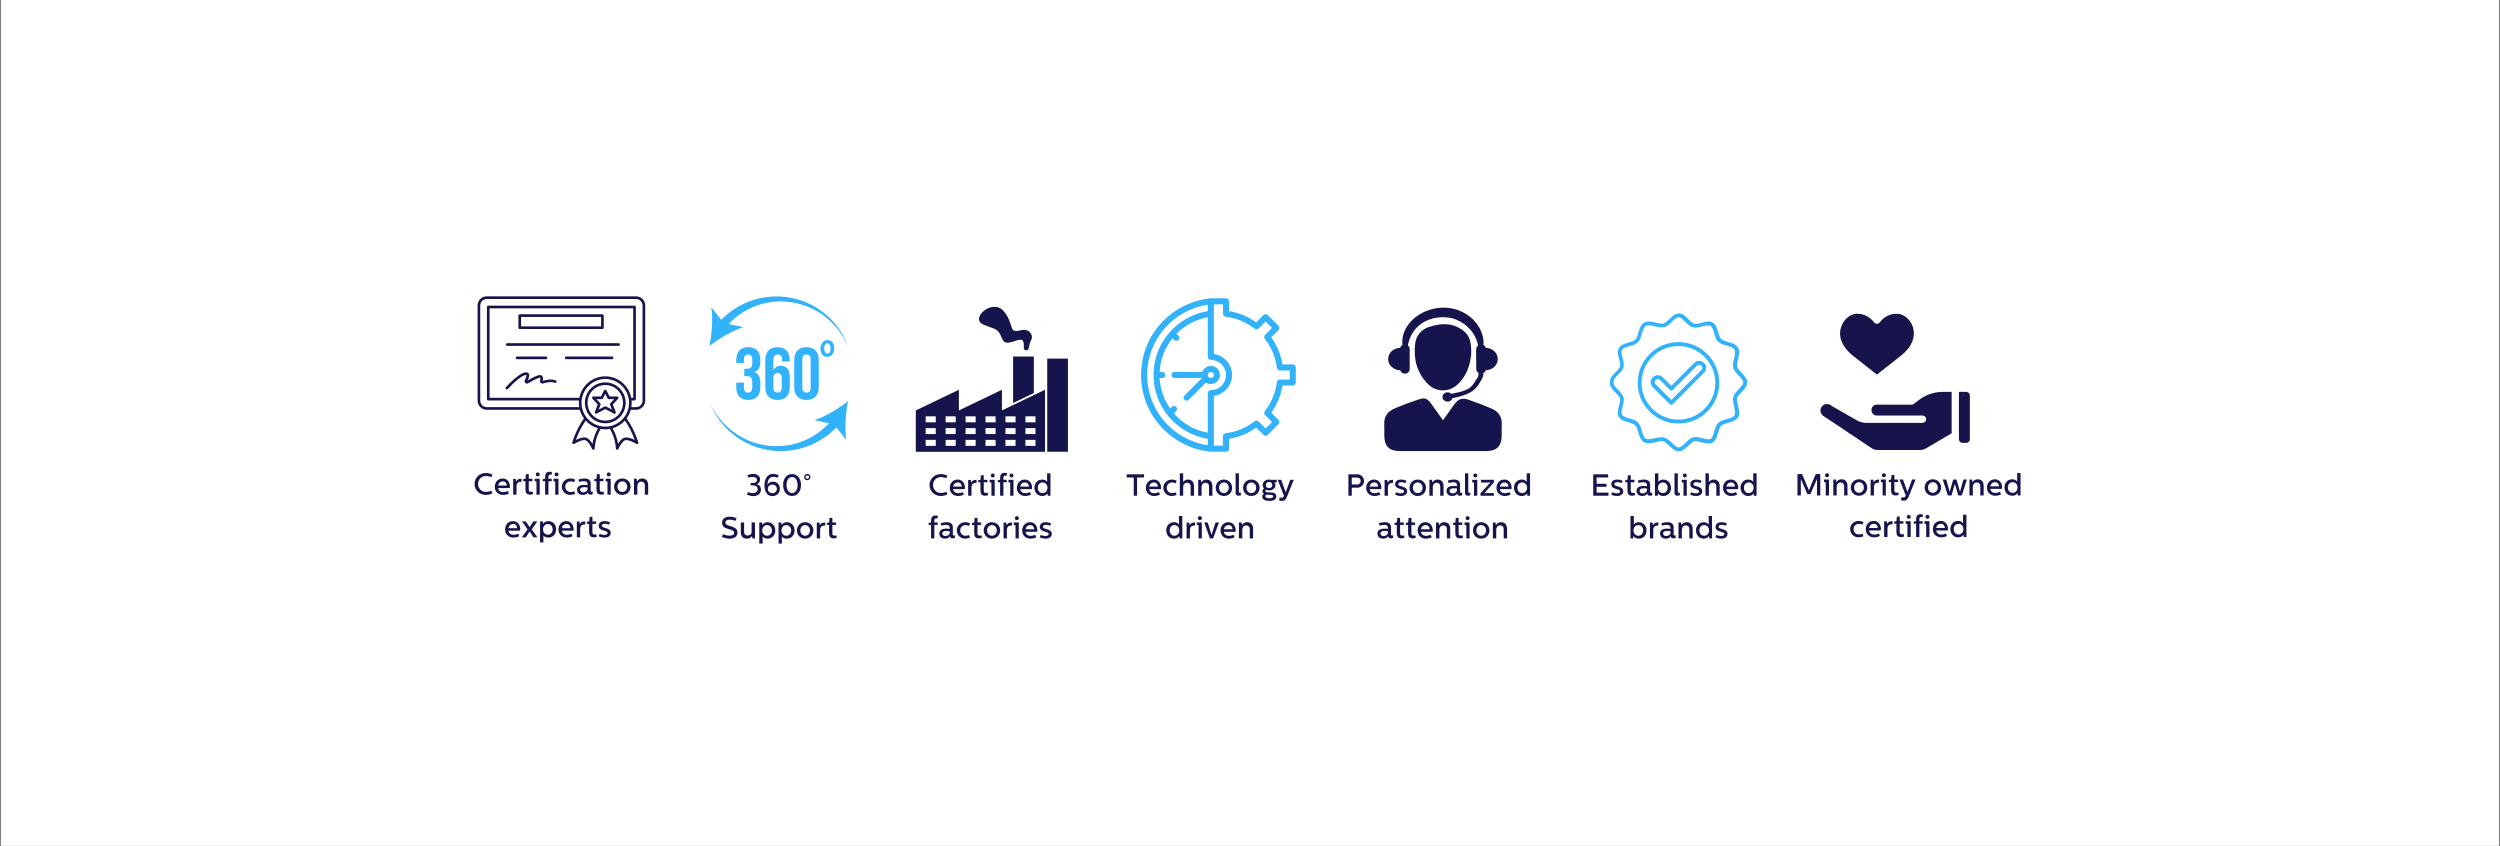 <svg xmlns="http://www.w3.org/2000/svg" xmlns:xlink="http://www.w3.org/1999/xlink" width="1920" zoomAndPan="magnify" viewBox="0 0 1440 487.5" height="650" preserveAspectRatio="xMidYMid meet" version="1.0"><rect x="0" y="0" width="1440" height="487.5" fill="#808080" stroke="none"/><defs><g/><clipPath id="542c85ac3c"><path d="M 0.738 0 L 1439.262 0 L 1439.262 487 L 0.738 487 Z M 0.738 0 " clip-rule="nonzero"/></clipPath><clipPath id="ce6ca0eb05"><path d="M 275.043 170.695 L 371.695 170.695 L 371.695 259.105 L 275.043 259.105 Z M 275.043 170.695 " clip-rule="nonzero"/></clipPath><clipPath id="1d976cad50"><path d="M 603 206 L 615.129 206 L 615.129 260.207 L 603 260.207 Z M 603 206 " clip-rule="nonzero"/></clipPath><clipPath id="45e9091047"><path d="M 527.469 224 L 602 224 L 602 260.207 L 527.469 260.207 Z M 527.469 224 " clip-rule="nonzero"/></clipPath><clipPath id="6ba917bbf1"><path d="M 657.227 171.797 L 746.383 171.797 L 746.383 260.207 L 657.227 260.207 Z M 657.227 171.797 " clip-rule="nonzero"/></clipPath><clipPath id="15feeb6292"><path d="M 797.012 229 L 865.191 229 L 865.191 259.855 L 797.012 259.855 Z M 797.012 229 " clip-rule="nonzero"/></clipPath><clipPath id="6821bad02d"><path d="M 927.043 180.523 L 1006.461 180.523 L 1006.461 259.941 L 927.043 259.941 Z M 927.043 180.523 " clip-rule="nonzero"/></clipPath><clipPath id="c9e8fea298"><path d="M 408.938 231 L 488.625 231 L 488.625 259.805 L 408.938 259.805 Z M 408.938 231 " clip-rule="nonzero"/></clipPath><clipPath id="7c88892a70"><path d="M 408.617 170.695 L 488.785 170.695 L 488.785 201 L 408.617 201 Z M 408.617 170.695 " clip-rule="nonzero"/></clipPath><clipPath id="8a94f2cde6"><path d="M 1048.523 180.523 L 1134.684 180.523 L 1134.684 259.191 L 1048.523 259.191 Z M 1048.523 180.523 " clip-rule="nonzero"/></clipPath></defs><g clip-path="url(#542c85ac3c)"><path fill="#ffffff" d="M 0.738 0 L 1439.262 0 L 1439.262 494.492 L 0.738 494.492 Z M 0.738 0 " fill-opacity="1" fill-rule="nonzero"/><path fill="#ffffff" d="M 0.738 0 L 1439.262 0 L 1439.262 487 L 0.738 487 Z M 0.738 0 " fill-opacity="1" fill-rule="nonzero"/><path fill="#ffffff" d="M 0.738 0 L 1439.262 0 L 1439.262 487 L 0.738 487 Z M 0.738 0 " fill-opacity="1" fill-rule="nonzero"/></g><g clip-path="url(#ce6ca0eb05)"><path fill="#16144b" d="M 366.383 170.695 L 280.355 170.695 C 277.453 170.695 275.094 173.062 275.094 175.973 L 275.094 230.77 C 275.094 233.68 277.453 236.047 280.355 236.047 L 333.969 236.047 C 334.461 237.855 335.277 239.523 336.352 241 C 333.469 245.078 331.195 249.723 329.605 254.824 C 329.508 255.133 329.613 255.465 329.867 255.664 C 330.121 255.859 330.469 255.875 330.742 255.703 C 331.926 254.961 335.375 253.125 337.102 253.551 C 338.594 253.922 340.32 256.848 341.059 258.605 C 341.18 258.895 341.457 259.078 341.762 259.078 C 341.805 259.078 341.848 259.074 341.891 259.066 C 342.242 259.004 342.508 258.711 342.527 258.355 C 342.773 254.305 343.945 250.504 345.988 247.043 C 346.852 247.195 347.734 247.289 348.641 247.289 C 349.547 247.289 350.43 247.195 351.293 247.043 C 353.336 250.504 354.508 254.301 354.754 258.355 C 354.777 258.711 355.039 259.004 355.391 259.066 C 355.434 259.074 355.477 259.078 355.52 259.078 C 355.824 259.078 356.105 258.895 356.227 258.605 C 356.965 256.848 358.688 253.922 360.184 253.551 C 361.918 253.121 365.359 254.961 366.539 255.707 C 366.812 255.875 367.164 255.859 367.418 255.664 C 367.672 255.465 367.777 255.133 367.68 254.824 C 366.086 249.723 363.812 245.074 360.934 241 C 362.008 239.523 362.82 237.852 363.312 236.047 L 366.383 236.047 C 369.285 236.047 371.645 233.68 371.645 230.77 L 371.645 175.973 C 371.645 173.062 369.285 170.695 366.383 170.695 Z M 348.641 216.766 C 341.234 216.766 335.051 222.098 333.699 229.133 L 282.004 229.133 L 282.004 177.609 L 364.734 177.609 L 364.734 229.133 L 363.582 229.133 C 362.23 222.098 356.047 216.766 348.641 216.766 Z M 341.277 255.676 C 340.375 254.176 339.031 252.449 337.469 252.059 C 335.758 251.637 333.328 252.598 331.688 253.422 C 333.129 249.344 335.035 245.594 337.355 242.238 C 339.234 244.316 341.664 245.879 344.422 246.68 C 342.832 249.488 341.773 252.5 341.277 255.676 Z M 334.949 232.027 C 334.949 224.461 341.09 218.301 348.641 218.301 C 356.191 218.301 362.332 224.461 362.332 232.027 C 362.332 239.594 356.191 245.754 348.641 245.754 C 341.09 245.754 334.949 239.594 334.949 232.027 Z M 365.594 253.422 C 363.953 252.598 361.527 251.637 359.812 252.059 C 358.25 252.449 356.906 254.176 356.004 255.676 C 355.508 252.5 354.453 249.488 352.859 246.68 C 355.621 245.883 358.051 244.32 359.926 242.238 C 362.246 245.594 364.152 249.344 365.594 253.422 Z M 370.113 230.77 C 370.113 232.832 368.438 234.512 366.383 234.512 L 363.648 234.512 C 363.781 233.699 363.867 232.875 363.867 232.027 C 363.867 231.57 363.836 231.117 363.797 230.668 L 365.5 230.668 C 365.922 230.668 366.266 230.324 366.266 229.902 L 366.266 176.84 C 366.266 176.418 365.922 176.074 365.5 176.074 L 281.238 176.074 C 280.816 176.074 280.473 176.418 280.473 176.84 L 280.473 229.902 C 280.473 230.324 280.816 230.668 281.238 230.668 L 333.484 230.668 C 333.445 231.117 333.414 231.57 333.414 232.027 C 333.414 232.875 333.504 233.699 333.637 234.512 L 280.355 234.512 C 278.301 234.512 276.625 232.832 276.625 230.77 L 276.625 175.973 C 276.625 173.91 278.301 172.234 280.355 172.234 L 366.383 172.234 C 368.438 172.234 370.113 173.91 370.113 175.973 Z M 370.113 230.77 " fill-opacity="1" fill-rule="nonzero"/></g><path fill="#16144b" d="M 299.375 189.523 L 346.984 189.523 C 347.406 189.523 347.75 189.18 347.75 188.758 L 347.75 181.805 C 347.75 181.379 347.406 181.035 346.984 181.035 L 299.375 181.035 C 298.953 181.035 298.609 181.379 298.609 181.805 L 298.609 188.758 C 298.609 189.18 298.953 189.523 299.375 189.523 Z M 300.141 182.57 L 346.219 182.57 L 346.219 187.988 L 300.141 187.988 Z M 300.141 182.57 " fill-opacity="1" fill-rule="nonzero"/><path fill="#16144b" d="M 356.305 197.691 L 292.148 197.691 C 291.727 197.691 291.383 198.035 291.383 198.461 C 291.383 198.883 291.727 199.227 292.148 199.227 L 356.305 199.227 C 356.727 199.227 357.07 198.883 357.07 198.461 C 357.07 198.035 356.727 197.691 356.305 197.691 Z M 356.305 197.691 " fill-opacity="1" fill-rule="nonzero"/><path fill="#16144b" d="M 314.473 206.902 C 314.898 206.902 315.242 206.559 315.242 206.137 C 315.242 205.711 314.898 205.367 314.473 205.367 L 297.785 205.367 C 297.363 205.367 297.02 205.711 297.02 206.137 C 297.02 206.559 297.363 206.902 297.785 206.902 Z M 314.473 206.902 " fill-opacity="1" fill-rule="nonzero"/><path fill="#16144b" d="M 352.547 205.367 L 326.137 205.367 C 325.711 205.367 325.367 205.711 325.367 206.137 C 325.367 206.559 325.711 206.902 326.137 206.902 L 352.547 206.902 C 352.969 206.902 353.312 206.559 353.312 206.137 C 353.312 205.711 352.969 205.367 352.547 205.367 Z M 352.547 205.367 " fill-opacity="1" fill-rule="nonzero"/><path fill="#16144b" d="M 320.078 219.066 C 318.125 218.312 315.441 218.422 312.562 219.391 C 313.172 217.332 312.352 216.516 311.801 216.211 C 311.32 215.945 310.332 215.395 303.945 219.137 C 305.035 216.914 304.902 215.98 304.691 215.465 C 304.516 215.023 304.176 214.715 303.715 214.566 C 300.285 213.469 292.84 221.414 291.379 223.016 C 291.094 223.332 291.117 223.816 291.43 224.102 C 291.578 224.238 291.762 224.305 291.945 224.305 C 292.152 224.305 292.363 224.219 292.512 224.051 C 295.863 220.367 301.41 215.441 303.266 216.031 C 303.27 216.035 303.562 216.613 302.301 218.98 C 302.016 219.52 302.117 220.168 302.559 220.594 C 303.004 221.02 303.652 221.094 304.184 220.777 C 308.777 218.043 310.695 217.473 311.059 217.555 C 311.355 217.719 311.258 218.426 311.07 219.031 C 310.906 219.555 311.047 220.117 311.434 220.5 C 311.832 220.891 312.406 221.023 312.938 220.852 C 315.551 219.992 317.891 219.867 319.527 220.5 C 319.922 220.652 320.367 220.457 320.516 220.059 C 320.668 219.664 320.473 219.219 320.078 219.066 Z M 320.078 219.066 " fill-opacity="1" fill-rule="nonzero"/><path fill="#16144b" d="M 348.641 220.254 C 342.164 220.254 336.898 225.535 336.898 232.027 C 336.898 238.52 342.164 243.801 348.641 243.801 C 355.117 243.801 360.387 238.52 360.387 232.027 C 360.387 225.535 355.117 220.254 348.641 220.254 Z M 348.641 242.266 C 343.012 242.266 338.43 237.672 338.43 232.027 C 338.43 226.383 343.012 221.793 348.641 221.793 C 354.27 221.793 358.852 226.383 358.852 232.027 C 358.852 237.672 354.273 242.266 348.641 242.266 Z M 348.641 242.266 " fill-opacity="1" fill-rule="nonzero"/><path fill="#16144b" d="M 356.219 228.809 C 356.098 228.527 355.824 228.348 355.52 228.348 L 351.109 228.348 L 349.324 224.84 C 349.062 224.324 348.223 224.324 347.961 224.84 L 346.172 228.348 L 341.762 228.348 C 341.461 228.348 341.184 228.527 341.062 228.809 C 340.941 229.086 340.992 229.41 341.199 229.637 L 344.312 233.035 L 342.586 237.293 C 342.469 237.59 342.543 237.934 342.781 238.148 C 343.02 238.367 343.367 238.41 343.652 238.262 L 348.641 235.656 L 353.633 238.262 C 353.746 238.32 353.867 238.352 353.988 238.352 C 354.172 238.352 354.359 238.281 354.504 238.148 C 354.742 237.934 354.816 237.59 354.699 237.293 L 352.973 233.035 L 356.086 229.637 C 356.289 229.41 356.344 229.086 356.219 228.809 Z M 351.516 232.355 C 351.316 232.574 351.258 232.887 351.371 233.164 L 352.492 235.938 L 348.996 234.109 C 348.773 233.992 348.508 233.992 348.289 234.109 L 344.789 235.938 L 345.914 233.164 C 346.023 232.887 345.969 232.574 345.77 232.355 L 343.508 229.887 L 346.645 229.887 C 346.934 229.887 347.195 229.723 347.328 229.465 L 348.645 226.879 L 349.961 229.465 C 350.09 229.723 350.355 229.887 350.641 229.887 L 353.777 229.887 Z M 351.516 232.355 " fill-opacity="1" fill-rule="nonzero"/><g clip-path="url(#1d976cad50)"><path fill="#16144c" d="M 603.207 260.223 L 603.207 206.562 L 615.137 206.562 L 615.137 260.223 L 603.207 260.223 " fill-opacity="1" fill-rule="nonzero"/></g><path fill="#16144c" d="M 583.559 232.121 L 583.559 205.371 L 595.484 205.371 L 595.484 226.395 L 583.559 232.121 " fill-opacity="1" fill-rule="nonzero"/><g clip-path="url(#45e9091047)"><path fill="#16144c" d="M 596.445 243.27 L 590.641 243.27 L 590.641 239.816 L 596.445 239.816 Z M 596.445 250.039 L 590.641 250.039 L 590.641 246.586 L 596.445 246.586 Z M 596.445 256.809 L 590.641 256.809 L 590.641 253.355 L 596.445 253.355 Z M 584.957 243.27 L 579.148 243.27 L 579.148 239.816 L 584.957 239.816 Z M 584.957 250.039 L 579.148 250.039 L 579.148 246.586 L 584.957 246.586 Z M 584.957 256.809 L 579.148 256.809 L 579.148 253.355 L 584.957 253.355 Z M 573.465 243.27 L 567.66 243.27 L 567.66 239.816 L 573.465 239.816 Z M 573.465 250.039 L 567.66 250.039 L 567.66 246.586 L 573.465 246.586 Z M 573.465 256.809 L 567.66 256.809 L 567.66 253.355 L 573.465 253.355 Z M 561.977 243.27 L 556.168 243.27 L 556.168 239.816 L 561.977 239.816 Z M 561.977 250.039 L 556.168 250.039 L 556.168 246.586 L 561.977 246.586 Z M 561.977 256.809 L 556.168 256.809 L 556.168 253.355 L 561.977 253.355 Z M 550.484 243.27 L 544.68 243.27 L 544.68 239.816 L 550.484 239.816 Z M 550.484 250.039 L 544.68 250.039 L 544.68 246.586 L 550.484 246.586 Z M 550.484 256.809 L 544.68 256.809 L 544.68 253.355 L 550.484 253.355 Z M 538.996 243.27 L 533.188 243.27 L 533.188 239.816 L 538.996 239.816 Z M 538.996 250.039 L 533.188 250.039 L 533.188 246.586 L 538.996 246.586 Z M 538.996 256.809 L 533.188 256.809 L 533.188 253.355 L 538.996 253.355 Z M 577.117 236.402 L 577.117 224.492 L 552.312 236.402 L 552.312 224.492 L 527.504 236.402 L 527.504 260.223 L 601.926 260.223 L 601.926 224.492 L 577.117 236.402 " fill-opacity="1" fill-rule="nonzero"/></g><path fill="#16144c" d="M 591.098 201.754 C 591.781 201.754 592.371 201.27 592.508 200.602 C 592.809 199.09 593.402 196.527 594.09 195.566 C 595.09 194.168 593.93 188.578 587.312 190.375 C 580.695 192.172 584.293 186.184 577.895 178.996 C 571.5 171.812 558.301 183.59 566.5 186.98 C 569.164 188.086 570.879 188.711 571.977 189.047 C 573.727 189.59 575.18 190.812 576.031 192.434 C 576.465 193.262 576.957 194.293 577.496 195.566 C 579.695 200.754 588.492 192.773 589.492 196.961 C 589.82 198.348 589.824 199.34 589.684 200.047 C 589.504 200.93 590.191 201.754 591.098 201.754 " fill-opacity="1" fill-rule="nonzero"/><g clip-path="url(#6ba917bbf1)"><path fill="#32b2fb" d="M 744.633 209.891 L 738.715 209.891 C 737.785 204.27 735.566 198.93 732.23 194.289 L 736.414 190.117 C 737.098 189.438 737.098 188.332 736.414 187.652 L 730.234 181.492 C 729.555 180.812 728.445 180.809 727.766 181.492 L 723.578 185.664 C 718.926 182.336 713.566 180.125 707.93 179.199 L 707.93 173.547 C 707.93 172.586 707.148 171.805 706.184 171.805 C 696.922 171.809 697.434 171.797 697.266 171.812 C 673.207 174.543 657.223 194.262 657.246 215.988 C 657.273 239.414 675.195 257.965 697.262 260.191 C 697.438 260.207 696.922 260.195 706.184 260.199 C 707.148 260.199 707.93 259.422 707.93 258.457 L 707.93 252.777 C 713.566 251.852 718.926 249.641 723.578 246.312 L 727.766 250.484 C 728.445 251.168 729.555 251.168 730.234 250.484 L 736.414 244.324 C 737.098 243.645 737.098 242.543 736.414 241.859 L 732.23 237.688 C 735.566 233.047 737.785 227.707 738.715 222.086 L 744.633 222.086 C 745.598 222.086 746.379 221.305 746.379 220.344 L 746.379 211.633 C 746.379 210.672 745.598 209.891 744.633 209.891 Z M 697.445 224.699 C 696.477 224.699 695.695 225.48 695.695 226.441 L 695.695 249.242 C 687.891 247.828 681.082 243.773 676.156 238.082 L 677.449 236.793 C 678.133 236.113 678.133 235.008 677.449 234.328 C 676.77 233.648 675.66 233.648 674.98 234.328 L 673.996 235.309 C 670.465 230.254 668.285 224.211 667.953 217.73 L 669.48 217.73 C 670.445 217.73 671.23 216.949 671.23 215.988 C 671.23 215.027 670.445 214.246 669.48 214.246 L 667.953 214.246 C 668.328 206.965 671.027 200.238 675.363 194.844 L 676.328 195.809 C 677.012 196.488 678.117 196.488 678.801 195.809 C 679.484 195.129 679.484 194.023 678.801 193.344 L 677.691 192.238 C 682.453 187.422 688.672 184.008 695.695 182.738 L 695.695 205.535 C 695.695 206.496 696.477 207.277 697.445 207.277 C 702.262 207.277 706.184 211.184 706.184 215.988 C 706.184 220.793 702.262 224.699 697.445 224.699 Z M 660.742 216.004 C 660.73 196 675.348 178.562 695.695 175.523 L 695.695 179.199 C 677.758 182.137 664.414 197.688 664.414 215.988 C 664.414 234.348 677.82 249.848 695.695 252.777 L 695.695 256.473 C 674.863 253.195 660.758 235.641 660.742 216.004 Z M 742.883 218.602 L 737.199 218.602 C 736.316 218.602 735.57 219.258 735.465 220.133 C 734.723 226.195 732.332 231.953 728.547 236.781 C 728.004 237.473 728.062 238.465 728.688 239.086 L 732.707 243.094 L 729 246.789 L 724.98 242.781 C 724.355 242.16 723.363 242.102 722.668 242.641 C 717.828 246.414 712.051 248.801 705.969 249.539 C 705.094 249.645 704.434 250.387 704.434 251.27 L 704.434 256.715 L 699.191 256.715 L 699.191 228.059 C 705.113 227.211 709.676 222.121 709.676 215.988 C 709.676 209.855 705.113 204.766 699.191 203.918 C 699.191 200.875 699.191 178.805 699.191 175.289 L 704.434 175.289 L 704.434 180.707 C 704.434 181.59 705.094 182.332 705.969 182.438 C 712.051 183.18 717.828 185.562 722.668 189.336 C 723.363 189.879 724.355 189.816 724.98 189.195 L 729 185.188 L 732.707 188.883 L 728.688 192.891 C 728.062 193.512 728.004 194.504 728.547 195.195 C 732.332 200.023 734.723 205.781 735.465 211.844 C 735.57 212.719 736.316 213.375 737.199 213.375 L 742.883 213.375 Z M 742.883 218.602 " fill-opacity="1" fill-rule="nonzero"/></g><path fill="#32b2fb" d="M 697.445 210.762 C 695.164 210.762 693.223 212.219 692.5 214.246 L 676.473 214.246 C 675.508 214.246 674.723 215.027 674.723 215.988 C 674.723 216.949 675.508 217.73 676.473 217.73 L 692.352 217.73 L 682.227 227.824 C 681.543 228.504 681.543 229.609 682.227 230.289 C 682.91 230.969 684.016 230.969 684.699 230.289 L 694.625 220.391 C 698.074 222.594 702.688 220.133 702.688 215.988 C 702.688 213.105 700.336 210.762 697.445 210.762 Z M 697.445 217.73 C 696.48 217.73 695.695 216.949 695.695 215.988 C 695.695 215.027 696.48 214.246 697.445 214.246 C 698.406 214.246 699.191 215.027 699.191 215.988 C 699.191 216.949 698.406 217.73 697.445 217.73 Z M 697.445 217.73 " fill-opacity="1" fill-rule="nonzero"/><path fill="#16144c" d="M 855.809 200.363 C 855.621 199.68 855.156 199.117 854.5 198.77 C 854.645 197.227 854.434 195.332 854.07 193.773 C 853.766 192.492 853.285 191.059 852.547 189.566 C 851.77 188.09 850.809 186.52 849.461 185.07 C 848.184 183.574 846.535 182.211 844.68 181.008 C 828.461 170.719 806.07 182.891 807.809 198.777 C 807.16 199.121 806.699 199.68 806.512 200.359 C 802.672 200.43 799.586 203.281 799.586 206.805 C 799.586 210.332 802.672 213.188 806.512 213.258 C 806.816 214.367 807.867 215.211 809.18 215.211 C 810.73 215.211 811.984 214.062 811.984 212.641 L 811.984 200.98 C 811.984 200.172 811.555 199.477 810.922 199.008 C 811.621 194.992 813.707 190.75 816.633 188.113 C 820.93 183.926 828.379 181.508 836.574 183.332 C 839.727 184.273 842.828 185.852 845.414 188.383 C 848.293 190.969 850.629 194.848 851.391 199.008 C 849.734 200.238 850.328 201.301 850.328 212.641 C 850.328 213.527 850.852 214.273 851.598 214.734 L 851.598 215.723 C 851.598 216.348 851.422 216.965 851.082 217.492 C 847.414 223.207 847.172 223.789 841.637 225.562 C 839.895 226.117 837.926 226.359 835.941 226.844 C 834.105 225.031 830.875 226.227 830.875 228.648 C 830.875 231.707 835.652 232.41 836.578 229.352 C 837.918 229.023 839.301 228.828 840.598 228.434 C 847.742 226.258 850.078 224.969 853.859 217.75 C 854.219 217.066 854.406 216.309 854.406 215.539 L 854.406 214.902 C 855.113 214.566 855.609 213.977 855.809 213.254 C 859.645 213.184 862.723 210.332 862.723 206.805 C 862.723 203.285 859.645 200.438 855.809 200.363 " fill-opacity="1" fill-rule="nonzero"/><g clip-path="url(#15feeb6292)"><path fill="#16144c" d="M 831.164 242.059 C 833.457 238.84 835.453 236.074 837.41 233.277 C 839.703 230.004 842.016 228.945 845.637 230.168 C 850.242 231.723 854.797 233.461 859.254 235.402 C 863.082 237.066 865.227 240.043 864.992 244.461 C 864.871 246.633 864.992 248.816 864.961 250.992 C 864.883 256.992 862.152 259.785 856.211 259.816 C 848.539 259.863 840.867 259.832 833.195 259.832 C 824.281 259.832 815.359 259.855 806.449 259.82 C 800.074 259.789 797.383 257.066 797.352 250.723 C 797.336 248.648 797.453 246.57 797.324 244.504 C 797.039 239.906 799.406 236.953 803.309 235.27 C 807.77 233.34 812.348 231.664 816.961 230.137 C 820.895 228.828 822.113 229.414 824.547 232.828 C 826.641 235.766 828.754 238.699 831.164 242.059 " fill-opacity="1" fill-rule="nonzero"/></g><path fill="#16144c" d="M 847.414 203.762 C 846.992 209.18 845.285 216.094 839.609 221.422 C 834.801 225.938 827.461 226.051 822.727 221.426 C 816.168 215.02 814.102 206.871 815.117 198.074 C 815.645 193.473 818.449 189.848 823.16 188.309 C 830.164 186.016 836.949 185.785 843.117 190.688 C 846.719 193.547 847.539 197.473 847.414 203.762 " fill-opacity="1" fill-rule="nonzero"/><path fill="#32b2fb" d="M 966.777 243.926 C 953.848 243.926 943.301 233.406 943.301 220.512 C 943.301 207.617 953.848 197.047 966.777 197.047 C 979.75 197.047 990.297 207.617 990.297 220.512 C 990.297 233.5 979.75 243.926 966.777 243.926 Z M 966.777 199.328 C 955.062 199.328 945.543 208.828 945.543 220.512 C 945.543 232.195 955.062 241.691 966.777 241.691 C 978.492 241.691 988.012 232.195 988.012 220.512 C 988.012 208.828 978.492 199.328 966.777 199.328 Z M 966.777 199.328 " fill-opacity="1" fill-rule="evenodd"/><path fill="#32b2fb" d="M 962.715 233.172 C 962.531 233.172 962.297 233.082 962.109 233.035 C 962.062 232.988 962.016 232.895 961.875 232.848 L 957.723 228.75 L 951.984 223.023 C 950.395 221.395 950.395 218.836 951.984 217.301 C 953.57 215.715 956.184 215.715 957.723 217.301 L 962.715 222.234 L 975.832 209.012 C 976.625 208.223 977.605 207.848 978.676 207.848 C 979.797 207.848 980.777 208.223 981.523 209.012 C 982.316 209.805 982.785 210.828 982.785 211.898 C 982.785 213.016 982.316 213.992 981.523 214.738 L 963.465 232.848 C 963.418 232.895 963.277 232.988 963.23 233.035 C 963.09 233.082 962.902 233.172 962.762 233.172 C 962.762 233.172 962.762 233.172 962.715 233.172 Z M 954.875 218.371 C 954.41 218.371 953.895 218.555 953.57 218.883 C 952.918 219.535 952.918 220.699 953.664 221.395 L 962.715 230.379 L 979.984 213.156 C 980.312 212.828 980.496 212.363 980.496 211.898 C 980.496 211.387 980.312 210.969 979.984 210.641 C 979.332 209.992 978.164 209.992 977.465 210.641 L 963.465 224.656 C 963.043 225.074 962.297 225.074 961.875 224.656 C 961.785 224.562 961.738 224.516 961.691 224.422 L 956.184 218.883 C 955.855 218.508 955.344 218.371 954.875 218.371 Z M 954.875 218.371 " fill-opacity="1" fill-rule="evenodd"/><g clip-path="url(#6821bad02d)"><path fill="#32b2fb" d="M 966.965 259.941 C 964.863 259.941 963.184 258.359 961.457 256.73 C 960.289 255.613 959.168 254.449 958.004 254.121 C 956.883 253.891 955.25 254.262 953.711 254.68 C 951.375 255.238 948.996 255.797 946.988 254.727 C 944.984 253.562 944.281 251.188 943.629 248.863 C 943.164 247.277 942.695 245.742 941.949 244.953 C 941.156 244.207 939.523 243.695 937.98 243.23 C 935.789 242.578 933.457 241.926 932.43 240.062 C 931.402 238.199 931.961 235.922 932.57 233.684 C 932.941 232.148 933.41 230.566 933.082 229.496 C 932.801 228.426 931.637 227.309 930.562 226.145 C 928.93 224.516 927.062 222.652 927.293 220.23 C 927.062 217.902 928.93 216.043 930.562 214.367 C 931.637 213.297 932.801 212.133 933.129 211.016 C 933.41 209.992 932.988 208.359 932.613 206.824 C 932.008 204.637 931.402 202.309 932.477 200.492 C 933.5 198.633 935.836 197.98 938.027 197.328 C 939.617 196.863 941.203 196.445 941.996 195.605 C 942.789 194.812 943.211 193.184 943.676 191.695 C 944.328 189.367 945.027 186.992 947.035 185.828 C 949.043 184.664 951.469 185.27 953.758 185.828 C 955.344 186.203 956.93 186.621 958.051 186.34 C 959.168 186.109 960.383 184.945 961.551 183.781 C 963.23 182.152 964.91 180.523 967.059 180.523 C 969.203 180.523 970.883 182.199 972.469 183.828 C 973.637 184.945 974.805 186.156 975.832 186.434 C 976.949 186.668 978.492 186.297 980.031 185.922 C 982.27 185.316 984.605 184.664 986.473 185.781 C 988.34 186.809 988.992 189.043 989.645 191.277 C 990.066 192.812 990.531 194.441 991.371 195.188 C 992.211 196.023 993.797 196.488 995.34 196.957 C 997.672 197.605 1000.051 198.305 1001.172 200.309 C 1002.246 202.215 1001.684 204.684 1001.078 207.012 C 1000.707 208.547 1000.332 210.176 1000.566 211.293 C 1000.891 212.363 1002.059 213.574 1003.18 214.738 C 1004.766 216.461 1006.445 218.137 1006.398 220.23 C 1006.445 222.375 1004.766 224.141 1003.18 225.816 C 1002.059 226.98 1000.891 228.191 1000.566 229.262 C 1000.332 230.379 1000.707 232.008 1001.078 233.547 C 1001.684 235.875 1002.246 238.246 1001.172 240.25 C 1000.004 242.25 997.578 242.996 995.246 243.602 C 993.703 244.066 992.164 244.531 991.371 245.277 C 990.531 246.113 990.066 247.746 989.645 249.281 C 988.992 251.516 988.34 253.75 986.473 254.867 C 984.605 255.891 982.316 255.285 980.031 254.727 C 978.492 254.355 976.949 253.891 975.832 254.215 C 974.758 254.449 973.59 255.613 972.469 256.777 C 970.789 258.266 969.109 259.941 966.965 259.941 Z M 957.164 251.84 C 957.676 251.84 958.098 251.887 958.562 252.027 C 960.242 252.445 961.691 253.797 963.043 255.102 C 964.398 256.402 965.75 257.754 966.965 257.707 C 968.223 257.707 969.578 256.355 970.883 255.055 C 972.238 253.703 973.59 252.352 975.27 251.887 C 976.949 251.422 978.816 251.934 980.637 252.398 C 982.363 252.863 984.277 253.379 985.305 252.773 C 986.332 252.215 986.844 250.352 987.359 248.582 C 987.871 246.719 988.477 244.859 989.691 243.602 C 990.906 242.438 992.727 241.926 994.543 241.414 C 996.41 240.902 998.418 240.344 999.07 239.086 C 999.727 237.922 999.258 235.922 998.84 234.059 C 998.371 232.242 997.906 230.332 998.324 228.703 C 998.746 227.027 1000.098 225.586 1001.5 224.234 C 1002.758 222.887 1004.113 221.535 1004.066 220.324 C 1004.066 220.324 1004.066 220.23 1004.066 220.23 C 1004.113 219.023 1002.758 217.672 1001.5 216.32 C 1000.191 214.973 998.746 213.527 998.324 211.852 C 997.859 210.176 998.371 208.312 998.84 206.453 C 999.258 204.543 999.773 202.543 999.07 201.379 C 998.371 200.168 996.41 199.656 994.543 199.051 C 992.727 198.539 990.859 197.98 989.645 196.816 C 988.383 195.605 987.824 193.695 987.312 191.836 C 986.797 190.113 986.285 188.297 985.211 187.691 C 984.137 187.133 982.316 187.598 980.496 188.016 C 978.676 188.484 976.812 188.996 975.129 188.531 C 973.449 188.109 972.098 186.762 970.742 185.363 C 969.438 184.105 968.082 182.758 966.918 182.758 C 965.703 182.758 964.305 184.016 963.043 185.316 C 961.691 186.668 960.242 188.016 958.516 188.438 C 956.883 188.855 954.922 188.344 953.148 187.973 C 951.234 187.504 949.23 186.992 948.062 187.691 C 946.848 188.438 946.289 190.344 945.73 192.207 C 945.215 194.023 944.703 195.84 943.535 197.047 C 942.324 198.305 940.457 198.863 938.59 199.375 C 936.77 199.887 934.949 200.445 934.297 201.52 C 933.734 202.543 934.156 204.449 934.621 206.172 C 935.09 207.988 935.602 209.852 935.137 211.527 C 934.668 213.203 933.316 214.551 931.961 215.855 C 930.562 217.301 929.16 218.695 929.395 220 C 929.395 220.141 929.395 220.23 929.395 220.324 C 929.16 221.676 930.562 223.023 932.008 224.516 C 933.316 225.863 934.668 227.215 935.137 228.844 C 935.602 230.52 935.09 232.383 934.621 234.199 C 934.156 235.922 933.641 237.828 934.25 238.852 C 934.809 239.922 936.676 240.438 938.496 240.996 C 940.316 241.508 942.184 242.066 943.441 243.273 C 944.562 244.531 945.168 246.348 945.684 248.117 C 946.195 250.027 946.801 252.027 948.016 252.68 C 949.184 253.285 951.188 252.863 953.055 252.398 C 954.551 252.121 955.902 251.84 957.164 251.84 Z M 957.164 251.84 " fill-opacity="1" fill-rule="evenodd"/></g><path fill="#32b2fb" d="M 437.961 208.199 L 437.961 207.434 C 437.961 202.68 435.594 199.961 431.023 199.961 C 426.453 199.961 424.082 202.68 424.082 207.434 L 424.082 209.047 L 428.484 209.047 L 428.484 207.137 C 428.484 205.012 429.414 204.207 430.895 204.207 C 432.375 204.207 433.309 204.93 433.309 207.605 L 433.309 209.262 C 433.309 211.637 432.25 212.402 430.516 212.402 L 428.695 212.402 L 428.695 216.648 L 430.262 216.648 C 432.375 216.648 433.309 217.668 433.309 220.43 L 433.309 222.766 C 433.309 225.398 432.375 226.121 430.895 226.121 C 429.414 226.121 428.484 225.312 428.484 223.191 L 428.484 220.43 L 424.082 220.43 L 424.082 222.891 C 424.082 227.648 426.453 230.367 431.023 230.367 C 435.594 230.367 437.961 227.648 437.961 222.891 L 437.961 220.559 C 437.961 217.543 437.031 215.375 434.703 214.355 L 434.703 214.273 C 436.945 213.336 437.961 211.383 437.961 208.199 " fill-opacity="1" fill-rule="nonzero"/><path fill="#32b2fb" d="M 447.863 214.91 C 449.344 214.91 450.273 215.715 450.273 217.84 L 450.273 223.191 C 450.273 225.312 449.344 226.078 447.863 226.078 C 446.383 226.078 445.453 225.312 445.453 223.191 L 445.453 217.84 C 445.453 215.715 446.383 214.91 447.863 214.91 Z M 454.844 208.199 L 454.844 207.434 C 454.844 202.68 452.477 199.961 447.906 199.961 C 443.082 199.961 440.797 202.68 440.797 207.688 L 440.797 222.891 C 440.797 227.648 443.293 230.367 447.863 230.367 C 452.434 230.367 454.93 227.648 454.93 222.891 L 454.93 217.457 C 454.93 213.082 453.195 210.66 449.766 210.66 C 447.695 210.66 446.34 211.555 445.535 213.254 L 445.453 213.254 L 445.453 207.859 C 445.453 205.012 446.383 204.207 448.031 204.207 C 449.512 204.207 450.445 205.012 450.445 207.137 L 450.445 208.199 L 454.844 208.199 " fill-opacity="1" fill-rule="nonzero"/><path fill="#32b2fb" d="M 466.945 223.191 C 466.945 225.312 466.016 226.121 464.535 226.121 C 463.055 226.121 462.125 225.312 462.125 223.191 L 462.125 207.137 C 462.125 205.012 463.055 204.207 464.535 204.207 C 466.016 204.207 466.945 205.012 466.945 207.137 Z M 464.535 199.961 C 459.965 199.961 457.469 202.68 457.469 207.434 L 457.469 222.891 C 457.469 227.648 459.965 230.367 464.535 230.367 C 469.105 230.367 471.602 227.648 471.602 222.891 L 471.602 207.434 C 471.602 202.68 469.105 199.961 464.535 199.961 " fill-opacity="1" fill-rule="nonzero"/><path fill="#32b2fb" d="M 477.859 202.984 C 477.531 203.445 477.129 203.668 476.625 203.668 C 476.047 203.68 475.617 203.434 475.285 202.898 C 474.922 202.32 474.738 201.527 474.738 200.539 C 474.738 199.719 474.906 199.023 475.238 198.477 C 475.543 197.977 475.941 197.746 476.5 197.746 C 476.512 197.746 476.52 197.746 476.531 197.746 C 477.098 197.746 477.512 197.992 477.844 198.516 C 478.207 199.094 478.391 199.887 478.391 200.875 C 478.391 201.781 478.211 202.492 477.859 202.984 Z M 476.664 195.898 C 475.371 195.898 474.352 196.395 473.637 197.371 C 472.945 198.312 472.598 199.488 472.598 200.863 C 472.598 202.184 472.926 203.293 473.574 204.156 C 474.246 205.059 475.219 205.516 476.461 205.516 C 477.758 205.516 478.777 205.02 479.492 204.043 C 480.18 203.102 480.527 201.926 480.527 200.551 C 480.527 199.23 480.199 198.121 479.555 197.258 C 478.879 196.355 477.91 195.898 476.664 195.898 " fill-opacity="1" fill-rule="nonzero"/><g clip-path="url(#c9e8fea298)"><path fill="#32b2fb" d="M 468.996 242.027 L 477.461 243.785 C 475.84 245.551 474.059 247.176 472.141 248.633 C 469.375 250.75 466.316 252.496 463.086 253.848 C 461.465 254.516 459.801 255.082 458.105 255.543 C 456.41 256.004 454.68 256.355 452.934 256.59 C 451.184 256.828 449.414 256.961 447.645 256.969 L 446.98 256.977 C 446.758 256.977 446.535 256.965 446.316 256.961 L 445.648 256.941 L 445.316 256.934 L 444.984 256.91 L 443.656 256.82 L 442.332 256.68 C 440.566 256.465 438.812 256.141 437.082 255.707 L 436.438 255.535 C 436.219 255.48 436.004 255.426 435.789 255.359 C 435.363 255.227 434.934 255.102 434.508 254.969 L 433.238 254.535 C 432.816 254.383 432.402 254.219 431.984 254.059 C 430.32 253.398 428.691 252.629 427.117 251.758 C 425.543 250.887 424.02 249.918 422.566 248.844 C 419.66 246.699 417.008 244.188 414.707 241.359 C 412.418 238.531 410.473 235.402 408.945 232.062 C 410.285 235.48 412.059 238.742 414.219 241.738 C 416.391 244.73 418.949 247.449 421.812 249.82 C 423.242 251.012 424.758 252.098 426.336 253.09 C 427.914 254.082 429.559 254.977 431.254 255.766 C 431.684 255.953 432.105 256.152 432.535 256.336 L 433.84 256.863 C 434.277 257.031 434.719 257.188 435.16 257.348 C 435.379 257.43 435.602 257.5 435.824 257.574 L 436.496 257.789 C 438.285 258.348 440.117 258.797 441.969 259.129 L 443.363 259.355 C 443.832 259.418 444.301 259.473 444.766 259.531 L 445.117 259.574 L 445.469 259.602 L 446.176 259.664 C 446.41 259.68 446.645 259.707 446.879 259.719 L 447.586 259.75 C 449.473 259.848 451.367 259.812 453.258 259.668 C 455.148 259.523 457.031 259.25 458.895 258.852 C 460.754 258.461 462.594 257.945 464.398 257.316 C 468 256.043 471.461 254.32 474.645 252.16 C 477.207 250.434 479.59 248.434 481.758 246.207 L 487.5 253.441 C 486.406 246.891 487.121 237.855 488.473 231.047 C 483.023 235.328 475.312 240.047 468.996 242.027 " fill-opacity="1" fill-rule="nonzero"/></g><g clip-path="url(#7c88892a70)"><path fill="#32b2fb" d="M 428.148 188.449 L 419.703 186.645 C 420.18 186.137 420.664 185.637 421.164 185.148 C 422.438 183.918 423.793 182.77 425.215 181.707 C 426.633 180.645 428.137 179.684 429.688 178.812 C 431.242 177.941 432.855 177.18 434.516 176.523 C 437.836 175.195 441.344 174.332 444.918 173.91 C 445.367 173.863 445.812 173.816 446.262 173.781 L 446.938 173.73 C 447.16 173.715 447.387 173.699 447.613 173.691 C 448.062 173.676 448.512 173.648 448.965 173.648 C 449.414 173.648 449.867 173.637 450.32 173.645 C 452.125 173.668 453.934 173.824 455.727 174.082 C 459.316 174.59 462.84 175.613 466.195 177.055 C 467.879 177.773 469.504 178.617 471.078 179.562 C 472.652 180.504 474.168 181.551 475.613 182.691 C 478.504 184.977 481.098 187.66 483.328 190.629 C 485.551 193.605 487.383 196.887 488.785 200.359 C 487.574 196.816 485.918 193.41 483.832 190.27 C 482.785 188.703 481.637 187.199 480.398 185.773 C 479.785 185.055 479.133 184.371 478.473 183.691 L 477.457 182.695 L 476.406 181.738 C 474.984 180.484 473.48 179.32 471.906 178.254 C 470.332 177.188 468.688 176.211 466.98 175.367 C 463.562 173.668 459.918 172.387 456.152 171.637 C 454.27 171.258 452.359 170.988 450.438 170.855 C 449.957 170.82 449.477 170.805 448.996 170.781 C 448.516 170.75 448.031 170.754 447.551 170.746 C 447.309 170.742 447.066 170.742 446.824 170.75 L 446.102 170.762 C 445.621 170.773 445.137 170.797 444.656 170.82 C 440.797 171.059 436.949 171.781 433.254 173.023 C 431.406 173.637 429.594 174.375 427.836 175.234 C 426.082 176.094 424.371 177.059 422.738 178.148 C 421.105 179.234 419.531 180.418 418.043 181.711 C 417.133 182.5 416.254 183.328 415.406 184.191 L 409.711 176.934 C 410.766 183.488 410 192.523 408.617 199.32 C 414.086 195.07 421.82 190.391 428.148 188.449 " fill-opacity="1" fill-rule="nonzero"/></g><g clip-path="url(#8a94f2cde6)"><path fill="#16144b" d="M 1134.641 227.828 L 1134.641 253.004 C 1134.641 254.156 1133.695 255.102 1132.543 255.102 L 1130.441 255.102 C 1129.289 255.102 1128.344 254.156 1128.344 253.004 L 1128.344 225.73 L 1132.543 225.73 C 1133.695 225.73 1134.641 226.676 1134.641 227.828 Z M 1105.355 230.348 L 1102.309 232.652 C 1101.996 232.969 1101.469 233.074 1101.051 233.074 L 1081.105 233.074 C 1079.32 233.074 1077.957 234.438 1077.957 236.219 C 1077.957 237.898 1079.32 239.367 1081.105 239.367 L 1107.348 239.367 C 1107.977 239.367 1108.504 239.578 1108.922 239.996 C 1109.238 240.418 1109.449 240.836 1109.449 241.465 C 1109.449 242.199 1109.027 242.934 1108.398 243.25 C 1108.082 243.457 1107.77 243.562 1107.348 243.562 L 1074.914 243.562 C 1073.129 243.562 1071.238 243.039 1069.664 242.199 L 1054.863 233.703 C 1054.758 233.598 1054.758 233.598 1054.652 233.492 C 1053.5 232.652 1052.027 232.445 1050.664 233.074 C 1049.406 233.703 1048.566 234.961 1048.566 236.43 C 1048.566 237.586 1049.09 238.633 1049.93 239.367 L 1078.062 258.145 C 1079.109 258.879 1080.266 259.191 1081.527 259.191 L 1106.09 259.191 C 1107.242 259.191 1108.293 258.879 1109.238 258.352 L 1123.828 249.75 L 1124.145 249.543 L 1124.145 225.73 L 1118.895 225.73 C 1114.066 225.73 1109.344 227.41 1105.355 230.348 Z M 1066.723 204.438 L 1081.105 215.766 L 1095.488 204.438 C 1101.262 199.719 1103.57 193.844 1101.785 188.285 C 1100.422 184.09 1096.746 180.941 1092.969 180.73 C 1088.977 180.523 1085.094 182.41 1082.785 185.664 C 1082.367 186.188 1081.734 186.5 1081.105 186.5 C 1080.477 186.5 1079.848 186.188 1079.426 185.664 C 1077.223 182.621 1073.652 180.73 1069.98 180.73 C 1069.77 180.73 1069.559 180.73 1069.348 180.73 C 1065.465 180.941 1061.895 184.09 1060.531 188.285 C 1058.641 193.738 1060.949 199.613 1066.723 204.438 Z M 1066.723 204.438 " fill-opacity="1" fill-rule="nonzero"/></g><g fill="#16144c" fill-opacity="1"><g transform="translate(272.495, 284.917)"><g><path d="M 7.379 0.16 C 8.805 0.16 10.305 -0.316 11.148 -0.809 L 10.445 -2.254 C 10.445 -2.254 9.07 -1.586 7.398 -1.586 C 4.789 -1.586 2.887 -3.539 2.887 -6.164 C 2.887 -8.789 4.789 -10.742 7.398 -10.742 C 9.07 -10.742 10.445 -10.074 10.445 -10.074 L 11.148 -11.52 C 10.305 -12.012 8.805 -12.488 7.379 -12.488 C 3.664 -12.488 0.828 -9.633 0.828 -6.164 C 0.828 -2.695 3.664 0.16 7.379 0.16 Z M 7.379 0.16 "/></g></g></g><g fill="#16144c" fill-opacity="1"><g transform="translate(284.259, 284.917)"><g><path d="M 0.738 -4.508 C 0.738 -1.797 2.73 0.16 5.512 0.16 C 6.781 0.16 8.047 -0.195 8.875 -0.652 L 8.227 -2.062 C 7.52 -1.742 6.551 -1.445 5.547 -1.445 C 4.086 -1.445 2.816 -2.273 2.711 -3.805 L 9.387 -3.805 C 9.387 -3.805 9.457 -4.141 9.457 -4.668 C 9.457 -7.043 8.031 -9.316 5.266 -9.316 C 2.59 -9.316 0.738 -7.238 0.738 -4.508 Z M 2.695 -5.25 C 2.871 -6.711 3.945 -7.645 5.371 -7.645 C 6.973 -7.645 7.609 -6.48 7.66 -5.25 Z M 2.695 -5.25 "/></g></g></g><g fill="#16144c" fill-opacity="1"><g transform="translate(294.351, 284.917)"><g><path d="M 1.234 -9.086 L 1.234 0 L 3.152 0 L 3.152 -4.738 C 3.152 -6.852 4.367 -7.398 5.812 -7.398 C 5.898 -7.398 5.988 -7.398 6.074 -7.398 L 6.074 -9.156 C 6.023 -9.156 5.953 -9.156 5.898 -9.156 C 4.246 -9.156 3.453 -8.613 3.012 -7.539 L 2.746 -9.086 Z M 1.234 -9.086 "/></g></g></g><g fill="#16144c" fill-opacity="1"><g transform="translate(300.885, 284.917)"><g><path d="M 2.078 -11.801 L 1.777 -9.141 L 0.492 -8.895 L 0.492 -7.75 L 1.777 -7.75 L 1.777 -3.152 C 1.777 -1.02 2.465 0 4.527 0 C 5.105 0 5.758 -0.16 6.234 -0.352 L 5.953 -1.707 C 5.531 -1.656 5.145 -1.602 4.824 -1.602 C 3.98 -1.602 3.68 -2.168 3.68 -2.957 L 3.68 -7.75 L 5.793 -7.75 L 5.793 -9.156 L 3.68 -9.156 L 3.68 -11.801 Z M 2.078 -11.801 "/></g></g></g><g fill="#16144c" fill-opacity="1"><g transform="translate(307.401, 284.917)"><g><path d="M 0.582 -9.156 L 0.582 -7.82 L 1.602 -7.484 L 1.602 0 L 3.469 0 L 3.469 -9.156 Z M 2.344 -12.805 C 1.691 -12.805 1.215 -12.277 1.215 -11.66 C 1.215 -11.023 1.691 -10.516 2.344 -10.516 C 2.957 -10.516 3.504 -11.023 3.504 -11.66 C 3.504 -12.277 2.977 -12.805 2.344 -12.805 Z M 2.344 -12.805 "/></g></g></g><g fill="#16144c" fill-opacity="1"><g transform="translate(312.103, 284.917)"><g><path d="M 5.828 -13.066 C 5.461 -13.156 5.02 -13.207 4.684 -13.207 C 2.57 -13.207 1.902 -12.117 1.902 -10.25 L 1.902 -9.156 L 0.512 -8.895 L 0.512 -7.75 L 1.902 -7.75 L 1.902 0 L 3.785 0 L 3.785 -7.75 L 5.688 -7.75 L 5.688 -9.156 L 3.785 -9.156 L 3.785 -10.18 C 3.785 -10.762 3.891 -11.555 4.809 -11.555 C 5.055 -11.555 5.355 -11.535 5.637 -11.5 Z M 5.828 -13.066 "/></g></g></g><g fill="#16144c" fill-opacity="1"><g transform="translate(318.214, 284.917)"><g><path d="M 0.582 -9.156 L 0.582 -7.82 L 1.602 -7.484 L 1.602 0 L 3.469 0 L 3.469 -9.156 Z M 2.344 -12.805 C 1.691 -12.805 1.215 -12.277 1.215 -11.66 C 1.215 -11.023 1.691 -10.516 2.344 -10.516 C 2.957 -10.516 3.504 -11.023 3.504 -11.66 C 3.504 -12.277 2.977 -12.805 2.344 -12.805 Z M 2.344 -12.805 "/></g></g></g><g fill="#16144c" fill-opacity="1"><g transform="translate(322.917, 284.917)"><g><path d="M 5.617 -9.316 C 2.801 -9.316 0.703 -7.168 0.703 -4.598 C 0.703 -1.988 2.816 0.16 5.477 0.16 C 6.43 0.16 7.68 -0.105 8.367 -0.527 L 7.766 -1.953 C 7.645 -1.902 6.797 -1.516 5.723 -1.516 C 3.664 -1.516 2.66 -3.207 2.66 -4.562 C 2.66 -5.863 3.559 -7.645 5.742 -7.645 C 6.832 -7.645 7.68 -7.223 7.766 -7.188 L 8.438 -8.613 C 7.715 -8.98 6.781 -9.316 5.617 -9.316 Z M 5.617 -9.316 "/></g></g></g><g fill="#16144c" fill-opacity="1"><g transform="translate(331.881, 284.917)"><g><path d="M 1.32 -8.734 L 1.672 -7.379 C 2.535 -7.59 3.805 -7.75 4.543 -7.75 C 5.602 -7.75 6.535 -7.434 6.535 -6.004 L 6.535 -5.496 C 6.109 -5.566 5.07 -5.637 4.438 -5.637 C 2.289 -5.637 0.527 -4.879 0.527 -2.781 C 0.527 -0.863 1.988 0.16 3.805 0.16 C 5.215 0.16 6.27 -0.387 6.727 -1.34 L 6.727 -1.18 C 6.727 -0.316 7.539 0 8.242 0 C 8.789 0 9.441 -0.195 9.527 -0.246 L 9.527 -1.762 C 9.246 -1.727 8.945 -1.707 8.805 -1.707 C 8.508 -1.707 8.348 -1.777 8.348 -2.062 L 8.348 -6.305 C 8.348 -8.332 7.078 -9.316 4.859 -9.316 C 3.539 -9.316 2.062 -8.98 1.32 -8.734 Z M 6.535 -4.121 L 6.535 -3.172 C 6.535 -2.113 5.32 -1.355 4.105 -1.355 C 3.117 -1.355 2.273 -1.812 2.273 -2.816 C 2.273 -4.105 3.645 -4.297 4.703 -4.297 C 5.406 -4.297 6.199 -4.211 6.535 -4.121 Z M 6.535 -4.121 "/></g></g></g><g fill="#16144c" fill-opacity="1"><g transform="translate(341.779, 284.917)"><g><path d="M 2.078 -11.801 L 1.777 -9.141 L 0.492 -8.895 L 0.492 -7.75 L 1.777 -7.75 L 1.777 -3.152 C 1.777 -1.02 2.465 0 4.527 0 C 5.105 0 5.758 -0.16 6.234 -0.352 L 5.953 -1.707 C 5.531 -1.656 5.145 -1.602 4.824 -1.602 C 3.98 -1.602 3.68 -2.168 3.68 -2.957 L 3.68 -7.75 L 5.793 -7.75 L 5.793 -9.156 L 3.68 -9.156 L 3.68 -11.801 Z M 2.078 -11.801 "/></g></g></g><g fill="#16144c" fill-opacity="1"><g transform="translate(348.295, 284.917)"><g><path d="M 0.582 -9.156 L 0.582 -7.82 L 1.602 -7.484 L 1.602 0 L 3.469 0 L 3.469 -9.156 Z M 2.344 -12.805 C 1.691 -12.805 1.215 -12.277 1.215 -11.66 C 1.215 -11.023 1.691 -10.516 2.344 -10.516 C 2.957 -10.516 3.504 -11.023 3.504 -11.66 C 3.504 -12.277 2.977 -12.805 2.344 -12.805 Z M 2.344 -12.805 "/></g></g></g><g fill="#16144c" fill-opacity="1"><g transform="translate(352.997, 284.917)"><g><path d="M 0.723 -4.578 C 0.723 -1.812 2.852 0.16 5.461 0.16 C 8.082 0.16 10.215 -1.812 10.215 -4.578 C 10.215 -7.344 8.102 -9.316 5.461 -9.316 C 2.836 -9.316 0.723 -7.328 0.723 -4.578 Z M 5.461 -7.645 C 7.078 -7.645 8.262 -6.34 8.262 -4.578 C 8.262 -2.852 7.062 -1.516 5.461 -1.516 C 3.84 -1.516 2.676 -2.852 2.676 -4.578 C 2.676 -6.34 3.84 -7.645 5.461 -7.645 Z M 5.461 -7.645 "/></g></g></g><g fill="#16144c" fill-opacity="1"><g transform="translate(363.934, 284.917)"><g><path d="M 1.25 -9.156 L 1.25 0 L 3.188 0 L 3.188 -5.055 C 3.188 -6.234 3.961 -7.484 5.496 -7.484 C 6.711 -7.484 7.484 -6.711 7.484 -5.371 L 7.484 0 L 9.422 0 L 9.422 -5.441 C 9.422 -8.207 7.836 -9.316 5.969 -9.316 C 3.926 -9.316 3.082 -7.785 3.047 -7.59 L 2.73 -9.156 Z M 1.25 -9.156 "/></g></g></g><g fill="#16144c" fill-opacity="1"><g transform="translate(290.204, 309.485)"><g><path d="M 0.738 -4.508 C 0.738 -1.797 2.73 0.16 5.512 0.16 C 6.781 0.16 8.047 -0.195 8.875 -0.652 L 8.227 -2.062 C 7.52 -1.742 6.551 -1.445 5.547 -1.445 C 4.086 -1.445 2.816 -2.273 2.711 -3.805 L 9.387 -3.805 C 9.387 -3.805 9.457 -4.141 9.457 -4.668 C 9.457 -7.043 8.031 -9.316 5.266 -9.316 C 2.59 -9.316 0.738 -7.238 0.738 -4.508 Z M 2.695 -5.25 C 2.871 -6.711 3.945 -7.645 5.371 -7.645 C 6.973 -7.645 7.609 -6.48 7.66 -5.25 Z M 2.695 -5.25 "/></g></g></g><g fill="#16144c" fill-opacity="1"><g transform="translate(300.295, 309.485)"><g><path d="M 0.336 -9.156 L 3.574 -4.578 L 0.301 0 L 2.535 0 L 4.754 -3.312 L 4.789 -3.312 L 7.008 0 L 9.246 0 L 5.988 -4.578 L 9.211 -9.156 L 6.957 -9.156 L 4.789 -5.863 L 4.754 -5.863 L 2.59 -9.156 Z M 0.336 -9.156 "/></g></g></g><g fill="#16144c" fill-opacity="1"><g transform="translate(309.84, 309.485)"><g><path d="M 5.758 -7.645 C 7.273 -7.645 8.508 -6.359 8.508 -4.562 C 8.508 -2.781 7.293 -1.516 5.758 -1.516 C 4.086 -1.516 2.941 -2.781 2.941 -4.562 C 2.941 -6.43 4.191 -7.645 5.758 -7.645 Z M 6.074 -9.316 C 4.984 -9.316 3.699 -8.91 3.012 -7.801 L 2.766 -9.156 L 1.234 -9.156 L 1.234 2.992 L 3.152 2.992 L 3.152 -1.145 C 3.91 0 5.16 0.16 6.059 0.16 C 8.84 0.16 10.461 -2.078 10.461 -4.562 C 10.461 -7.258 8.699 -9.316 6.074 -9.316 Z M 6.074 -9.316 "/></g></g></g><g fill="#16144c" fill-opacity="1"><g transform="translate(320.936, 309.485)"><g><path d="M 0.738 -4.508 C 0.738 -1.797 2.73 0.16 5.512 0.16 C 6.781 0.16 8.047 -0.195 8.875 -0.652 L 8.227 -2.062 C 7.52 -1.742 6.551 -1.445 5.547 -1.445 C 4.086 -1.445 2.816 -2.273 2.711 -3.805 L 9.387 -3.805 C 9.387 -3.805 9.457 -4.141 9.457 -4.668 C 9.457 -7.043 8.031 -9.316 5.266 -9.316 C 2.59 -9.316 0.738 -7.238 0.738 -4.508 Z M 2.695 -5.25 C 2.871 -6.711 3.945 -7.645 5.371 -7.645 C 6.973 -7.645 7.609 -6.48 7.66 -5.25 Z M 2.695 -5.25 "/></g></g></g><g fill="#16144c" fill-opacity="1"><g transform="translate(331.027, 309.485)"><g><path d="M 1.234 -9.086 L 1.234 0 L 3.152 0 L 3.152 -4.738 C 3.152 -6.852 4.367 -7.398 5.812 -7.398 C 5.898 -7.398 5.988 -7.398 6.074 -7.398 L 6.074 -9.156 C 6.023 -9.156 5.953 -9.156 5.898 -9.156 C 4.246 -9.156 3.453 -8.613 3.012 -7.539 L 2.746 -9.086 Z M 1.234 -9.086 "/></g></g></g><g fill="#16144c" fill-opacity="1"><g transform="translate(337.561, 309.485)"><g><path d="M 2.078 -11.801 L 1.777 -9.141 L 0.492 -8.895 L 0.492 -7.75 L 1.777 -7.75 L 1.777 -3.152 C 1.777 -1.02 2.465 0 4.527 0 C 5.105 0 5.758 -0.16 6.234 -0.352 L 5.953 -1.707 C 5.531 -1.656 5.145 -1.602 4.824 -1.602 C 3.98 -1.602 3.68 -2.168 3.68 -2.957 L 3.68 -7.75 L 5.793 -7.75 L 5.793 -9.156 L 3.68 -9.156 L 3.68 -11.801 Z M 2.078 -11.801 "/></g></g></g><g fill="#16144c" fill-opacity="1"><g transform="translate(344.077, 309.485)"><g><path d="M 4.051 0.16 C 6.289 0.16 7.68 -0.844 7.68 -2.535 C 7.68 -5.898 2.57 -4.879 2.57 -6.676 C 2.57 -7.309 3.172 -7.801 4.316 -7.801 C 5.547 -7.801 6.746 -7.273 6.746 -7.273 L 7.328 -8.629 C 6.727 -8.91 5.512 -9.316 4.191 -9.316 C 2.098 -9.316 0.793 -8.277 0.793 -6.641 C 0.793 -3.258 5.898 -4.316 5.898 -2.5 C 5.898 -1.883 5.355 -1.375 3.98 -1.375 C 2.887 -1.375 1.832 -1.762 1.32 -2.008 L 0.738 -0.633 C 1.234 -0.387 2.414 0.16 4.051 0.16 Z M 4.051 0.16 "/></g></g></g><g fill="#16144c" fill-opacity="1"><g transform="translate(352.406, 309.485)"><g/></g></g><g fill="#16144c" fill-opacity="1"><g transform="translate(429.608, 285.539)"><g><path d="M 1.531 -10.391 C 2.449 -10.672 3.172 -10.797 3.891 -10.797 C 5.371 -10.797 6.395 -10.27 6.395 -9.105 C 6.395 -7.82 5.16 -7.344 4.191 -7.344 C 4.051 -7.344 4.051 -7.344 2.746 -7.344 L 2.73 -5.969 C 2.992 -5.969 3.855 -5.969 4.141 -5.969 C 5.707 -5.969 6.816 -5.07 6.816 -3.77 C 6.816 -2.379 5.547 -1.496 3.996 -1.496 C 3.172 -1.496 1.973 -1.742 1.27 -2.078 L 0.582 -0.758 C 1.145 -0.371 2.711 0.23 4.262 0.23 C 6.57 0.23 8.699 -1.109 8.699 -3.523 C 8.699 -5.105 7.766 -6.254 6.34 -6.691 C 7.434 -7.078 8.207 -8.066 8.207 -9.352 C 8.207 -11.234 6.57 -12.559 4.281 -12.559 C 2.957 -12.559 1.637 -12.117 0.898 -11.836 Z M 1.531 -10.391 "/></g></g></g><g fill="#16144c" fill-opacity="1"><g transform="translate(439.312, 285.539)"><g><path d="M 9.211 -11.836 C 8.348 -12.203 7.238 -12.559 6.023 -12.559 C 2.062 -12.559 1.02 -8.734 1.02 -5.918 C 1.02 -2.801 2.289 0.23 5.547 0.23 C 7.961 0.23 9.898 -1.445 9.898 -4.031 C 9.898 -6.535 8.082 -8.117 5.918 -8.117 C 4.297 -8.117 3.223 -7.238 2.816 -6.34 L 2.766 -6.34 C 2.766 -8.699 3.68 -10.883 6.094 -10.883 C 6.852 -10.883 7.855 -10.672 8.664 -10.41 Z M 5.566 -6.41 C 7.188 -6.41 8.172 -5.285 8.172 -3.961 C 8.172 -2.641 7.188 -1.461 5.566 -1.461 C 3.98 -1.461 2.957 -2.59 2.957 -3.945 C 2.957 -5.266 3.926 -6.41 5.566 -6.41 Z M 5.566 -6.41 "/></g></g></g><g fill="#16144c" fill-opacity="1"><g transform="translate(450.09, 285.539)"><g><path d="M 6.129 0.16 C 9.266 0.16 11.289 -2.535 11.289 -6.199 C 11.289 -9.828 9.266 -12.488 6.164 -12.488 C 2.992 -12.488 0.969 -9.793 0.969 -6.129 C 0.969 -2.676 2.977 0.16 6.129 0.16 Z M 6.164 -1.551 C 4.176 -1.551 2.941 -3.488 2.941 -6.164 C 2.941 -8.859 4.176 -10.777 6.129 -10.777 C 8.082 -10.777 9.316 -8.805 9.316 -6.129 C 9.316 -3.453 8.117 -1.551 6.164 -1.551 Z M 6.164 -1.551 "/></g></g></g><g fill="#16144c" fill-opacity="1"><g transform="translate(462.348, 285.539)"><g><path d="M 0.828 -10.742 C 0.828 -9.652 1.762 -8.945 2.66 -8.945 C 3.574 -8.945 4.457 -9.652 4.457 -10.762 C 4.457 -11.852 3.574 -12.539 2.66 -12.539 C 1.762 -12.539 0.828 -11.836 0.828 -10.742 Z M 1.602 -10.742 C 1.602 -11.324 2.148 -11.695 2.66 -11.695 C 3.152 -11.695 3.68 -11.344 3.68 -10.742 C 3.68 -10.125 3.152 -9.793 2.66 -9.793 C 2.148 -9.793 1.602 -10.145 1.602 -10.742 Z M 1.602 -10.742 "/></g></g></g><g fill="#16144c" fill-opacity="1"><g transform="translate(414.974, 310.107)"><g><path d="M 5.215 0.16 C 8.047 0.16 9.809 -1.129 9.809 -3.383 C 9.809 -7.766 2.852 -6.375 2.852 -9.141 C 2.852 -10.234 3.91 -10.777 5.406 -10.777 C 7.027 -10.777 8.629 -10.074 8.629 -10.074 L 9.301 -11.605 C 8.559 -11.941 7.008 -12.488 5.301 -12.488 C 2.59 -12.488 0.949 -11.164 0.949 -8.98 C 0.949 -4.457 7.906 -5.969 7.906 -3.242 C 7.906 -2.133 6.902 -1.551 5.215 -1.551 C 3.559 -1.551 2.098 -2.168 1.531 -2.449 L 0.828 -0.914 C 1.41 -0.598 3.082 0.16 5.215 0.16 Z M 5.215 0.16 "/></g></g></g><g fill="#16144c" fill-opacity="1"><g transform="translate(425.523, 310.107)"><g><path d="M 1.18 -9.156 L 1.18 -3.664 C 1.18 -1.234 2.379 0.16 4.668 0.16 C 6.164 0.16 7.043 -0.371 7.609 -1.34 L 7.855 0 L 9.336 0 L 9.336 -9.156 L 7.398 -9.156 L 7.398 -3.734 C 7.398 -2.59 6.641 -1.672 5.09 -1.672 C 3.715 -1.672 3.082 -2.43 3.082 -3.785 L 3.082 -9.156 Z M 1.18 -9.156 "/></g></g></g><g fill="#16144c" fill-opacity="1"><g transform="translate(436.108, 310.107)"><g><path d="M 5.758 -7.645 C 7.273 -7.645 8.508 -6.359 8.508 -4.562 C 8.508 -2.781 7.293 -1.516 5.758 -1.516 C 4.086 -1.516 2.941 -2.781 2.941 -4.562 C 2.941 -6.43 4.191 -7.645 5.758 -7.645 Z M 6.074 -9.316 C 4.984 -9.316 3.699 -8.91 3.012 -7.801 L 2.766 -9.156 L 1.234 -9.156 L 1.234 2.992 L 3.152 2.992 L 3.152 -1.145 C 3.91 0 5.16 0.16 6.059 0.16 C 8.84 0.16 10.461 -2.078 10.461 -4.562 C 10.461 -7.258 8.699 -9.316 6.074 -9.316 Z M 6.074 -9.316 "/></g></g></g><g fill="#16144c" fill-opacity="1"><g transform="translate(447.203, 310.107)"><g><path d="M 5.758 -7.645 C 7.273 -7.645 8.508 -6.359 8.508 -4.562 C 8.508 -2.781 7.293 -1.516 5.758 -1.516 C 4.086 -1.516 2.941 -2.781 2.941 -4.562 C 2.941 -6.43 4.191 -7.645 5.758 -7.645 Z M 6.074 -9.316 C 4.984 -9.316 3.699 -8.91 3.012 -7.801 L 2.766 -9.156 L 1.234 -9.156 L 1.234 2.992 L 3.152 2.992 L 3.152 -1.145 C 3.91 0 5.16 0.16 6.059 0.16 C 8.84 0.16 10.461 -2.078 10.461 -4.562 C 10.461 -7.258 8.699 -9.316 6.074 -9.316 Z M 6.074 -9.316 "/></g></g></g><g fill="#16144c" fill-opacity="1"><g transform="translate(458.298, 310.107)"><g><path d="M 0.723 -4.578 C 0.723 -1.812 2.852 0.16 5.461 0.16 C 8.082 0.16 10.215 -1.812 10.215 -4.578 C 10.215 -7.344 8.102 -9.316 5.461 -9.316 C 2.836 -9.316 0.723 -7.328 0.723 -4.578 Z M 5.461 -7.645 C 7.078 -7.645 8.262 -6.34 8.262 -4.578 C 8.262 -2.852 7.062 -1.516 5.461 -1.516 C 3.84 -1.516 2.676 -2.852 2.676 -4.578 C 2.676 -6.34 3.84 -7.645 5.461 -7.645 Z M 5.461 -7.645 "/></g></g></g><g fill="#16144c" fill-opacity="1"><g transform="translate(469.235, 310.107)"><g><path d="M 1.234 -9.086 L 1.234 0 L 3.152 0 L 3.152 -4.738 C 3.152 -6.852 4.367 -7.398 5.812 -7.398 C 5.898 -7.398 5.988 -7.398 6.074 -7.398 L 6.074 -9.156 C 6.023 -9.156 5.953 -9.156 5.898 -9.156 C 4.246 -9.156 3.453 -8.613 3.012 -7.539 L 2.746 -9.086 Z M 1.234 -9.086 "/></g></g></g><g fill="#16144c" fill-opacity="1"><g transform="translate(475.769, 310.107)"><g><path d="M 2.078 -11.801 L 1.777 -9.141 L 0.492 -8.895 L 0.492 -7.75 L 1.777 -7.75 L 1.777 -3.152 C 1.777 -1.02 2.465 0 4.527 0 C 5.105 0 5.758 -0.16 6.234 -0.352 L 5.953 -1.707 C 5.531 -1.656 5.145 -1.602 4.824 -1.602 C 3.98 -1.602 3.68 -2.168 3.68 -2.957 L 3.68 -7.75 L 5.793 -7.75 L 5.793 -9.156 L 3.68 -9.156 L 3.68 -11.801 Z M 2.078 -11.801 "/></g></g></g><g fill="#16144c" fill-opacity="1"><g transform="translate(534.567, 285.539)"><g><path d="M 7.379 0.16 C 8.805 0.16 10.305 -0.316 11.148 -0.809 L 10.445 -2.254 C 10.445 -2.254 9.07 -1.586 7.398 -1.586 C 4.789 -1.586 2.887 -3.539 2.887 -6.164 C 2.887 -8.789 4.789 -10.742 7.398 -10.742 C 9.07 -10.742 10.445 -10.074 10.445 -10.074 L 11.148 -11.52 C 10.305 -12.012 8.805 -12.488 7.379 -12.488 C 3.664 -12.488 0.828 -9.633 0.828 -6.164 C 0.828 -2.695 3.664 0.16 7.379 0.16 Z M 7.379 0.16 "/></g></g></g><g fill="#16144c" fill-opacity="1"><g transform="translate(546.332, 285.539)"><g><path d="M 0.738 -4.508 C 0.738 -1.797 2.73 0.16 5.512 0.16 C 6.781 0.16 8.047 -0.195 8.875 -0.652 L 8.227 -2.062 C 7.52 -1.742 6.551 -1.445 5.547 -1.445 C 4.086 -1.445 2.816 -2.273 2.711 -3.805 L 9.387 -3.805 C 9.387 -3.805 9.457 -4.141 9.457 -4.668 C 9.457 -7.043 8.031 -9.316 5.266 -9.316 C 2.59 -9.316 0.738 -7.238 0.738 -4.508 Z M 2.695 -5.25 C 2.871 -6.711 3.945 -7.645 5.371 -7.645 C 6.973 -7.645 7.609 -6.48 7.66 -5.25 Z M 2.695 -5.25 "/></g></g></g><g fill="#16144c" fill-opacity="1"><g transform="translate(556.423, 285.539)"><g><path d="M 1.234 -9.086 L 1.234 0 L 3.152 0 L 3.152 -4.738 C 3.152 -6.852 4.367 -7.398 5.812 -7.398 C 5.898 -7.398 5.988 -7.398 6.074 -7.398 L 6.074 -9.156 C 6.023 -9.156 5.953 -9.156 5.898 -9.156 C 4.246 -9.156 3.453 -8.613 3.012 -7.539 L 2.746 -9.086 Z M 1.234 -9.086 "/></g></g></g><g fill="#16144c" fill-opacity="1"><g transform="translate(562.957, 285.539)"><g><path d="M 2.078 -11.801 L 1.777 -9.141 L 0.492 -8.895 L 0.492 -7.75 L 1.777 -7.75 L 1.777 -3.152 C 1.777 -1.02 2.465 0 4.527 0 C 5.105 0 5.758 -0.16 6.234 -0.352 L 5.953 -1.707 C 5.531 -1.656 5.145 -1.602 4.824 -1.602 C 3.98 -1.602 3.68 -2.168 3.68 -2.957 L 3.68 -7.75 L 5.793 -7.75 L 5.793 -9.156 L 3.68 -9.156 L 3.68 -11.801 Z M 2.078 -11.801 "/></g></g></g><g fill="#16144c" fill-opacity="1"><g transform="translate(569.473, 285.539)"><g><path d="M 0.582 -9.156 L 0.582 -7.82 L 1.602 -7.484 L 1.602 0 L 3.469 0 L 3.469 -9.156 Z M 2.344 -12.805 C 1.691 -12.805 1.215 -12.277 1.215 -11.66 C 1.215 -11.023 1.691 -10.516 2.344 -10.516 C 2.957 -10.516 3.504 -11.023 3.504 -11.66 C 3.504 -12.277 2.977 -12.805 2.344 -12.805 Z M 2.344 -12.805 "/></g></g></g><g fill="#16144c" fill-opacity="1"><g transform="translate(574.175, 285.539)"><g><path d="M 5.828 -13.066 C 5.461 -13.156 5.02 -13.207 4.684 -13.207 C 2.57 -13.207 1.902 -12.117 1.902 -10.25 L 1.902 -9.156 L 0.512 -8.895 L 0.512 -7.75 L 1.902 -7.75 L 1.902 0 L 3.785 0 L 3.785 -7.75 L 5.688 -7.75 L 5.688 -9.156 L 3.785 -9.156 L 3.785 -10.18 C 3.785 -10.762 3.891 -11.555 4.809 -11.555 C 5.055 -11.555 5.355 -11.535 5.637 -11.5 Z M 5.828 -13.066 "/></g></g></g><g fill="#16144c" fill-opacity="1"><g transform="translate(580.287, 285.539)"><g><path d="M 0.582 -9.156 L 0.582 -7.82 L 1.602 -7.484 L 1.602 0 L 3.469 0 L 3.469 -9.156 Z M 2.344 -12.805 C 1.691 -12.805 1.215 -12.277 1.215 -11.66 C 1.215 -11.023 1.691 -10.516 2.344 -10.516 C 2.957 -10.516 3.504 -11.023 3.504 -11.66 C 3.504 -12.277 2.977 -12.805 2.344 -12.805 Z M 2.344 -12.805 "/></g></g></g><g fill="#16144c" fill-opacity="1"><g transform="translate(584.989, 285.539)"><g><path d="M 0.738 -4.508 C 0.738 -1.797 2.73 0.16 5.512 0.16 C 6.781 0.16 8.047 -0.195 8.875 -0.652 L 8.227 -2.062 C 7.52 -1.742 6.551 -1.445 5.547 -1.445 C 4.086 -1.445 2.816 -2.273 2.711 -3.805 L 9.387 -3.805 C 9.387 -3.805 9.457 -4.141 9.457 -4.668 C 9.457 -7.043 8.031 -9.316 5.266 -9.316 C 2.59 -9.316 0.738 -7.238 0.738 -4.508 Z M 2.695 -5.25 C 2.871 -6.711 3.945 -7.645 5.371 -7.645 C 6.973 -7.645 7.609 -6.48 7.66 -5.25 Z M 2.695 -5.25 "/></g></g></g><g fill="#16144c" fill-opacity="1"><g transform="translate(595.08, 285.539)"><g><path d="M 8.047 -12.891 L 8.047 -7.996 C 7.223 -9.121 6.039 -9.316 5.215 -9.316 C 2.379 -9.316 0.738 -7.113 0.738 -4.578 C 0.738 -1.973 2.484 0.16 5.215 0.16 C 6.43 0.16 7.609 -0.246 8.191 -1.375 L 8.438 0 L 9.984 0 L 9.984 -12.891 Z M 5.441 -7.645 C 7.113 -7.645 8.262 -6.305 8.262 -4.578 C 8.262 -2.801 7.062 -1.516 5.441 -1.516 C 3.84 -1.516 2.695 -2.73 2.695 -4.578 C 2.695 -6.43 3.84 -7.645 5.441 -7.645 Z M 5.441 -7.645 "/></g></g></g><g fill="#16144c" fill-opacity="1"><g transform="translate(534.39, 310.107)"><g><path d="M 5.828 -13.066 C 5.461 -13.156 5.02 -13.207 4.684 -13.207 C 2.57 -13.207 1.902 -12.117 1.902 -10.25 L 1.902 -9.156 L 0.512 -8.895 L 0.512 -7.75 L 1.902 -7.75 L 1.902 0 L 3.785 0 L 3.785 -7.75 L 5.688 -7.75 L 5.688 -9.156 L 3.785 -9.156 L 3.785 -10.18 C 3.785 -10.762 3.891 -11.555 4.809 -11.555 C 5.055 -11.555 5.355 -11.535 5.637 -11.5 Z M 5.828 -13.066 "/></g></g></g><g fill="#16144c" fill-opacity="1"><g transform="translate(540.502, 310.107)"><g><path d="M 1.32 -8.734 L 1.672 -7.379 C 2.535 -7.59 3.805 -7.75 4.543 -7.75 C 5.602 -7.75 6.535 -7.434 6.535 -6.004 L 6.535 -5.496 C 6.109 -5.566 5.07 -5.637 4.438 -5.637 C 2.289 -5.637 0.527 -4.879 0.527 -2.781 C 0.527 -0.863 1.988 0.16 3.805 0.16 C 5.215 0.16 6.27 -0.387 6.727 -1.34 L 6.727 -1.18 C 6.727 -0.316 7.539 0 8.242 0 C 8.789 0 9.441 -0.195 9.527 -0.246 L 9.527 -1.762 C 9.246 -1.727 8.945 -1.707 8.805 -1.707 C 8.508 -1.707 8.348 -1.777 8.348 -2.062 L 8.348 -6.305 C 8.348 -8.332 7.078 -9.316 4.859 -9.316 C 3.539 -9.316 2.062 -8.98 1.32 -8.734 Z M 6.535 -4.121 L 6.535 -3.172 C 6.535 -2.113 5.32 -1.355 4.105 -1.355 C 3.117 -1.355 2.273 -1.812 2.273 -2.816 C 2.273 -4.105 3.645 -4.297 4.703 -4.297 C 5.406 -4.297 6.199 -4.211 6.535 -4.121 Z M 6.535 -4.121 "/></g></g></g><g fill="#16144c" fill-opacity="1"><g transform="translate(550.399, 310.107)"><g><path d="M 5.617 -9.316 C 2.801 -9.316 0.703 -7.168 0.703 -4.598 C 0.703 -1.988 2.816 0.16 5.477 0.16 C 6.43 0.16 7.68 -0.105 8.367 -0.527 L 7.766 -1.953 C 7.645 -1.902 6.797 -1.516 5.723 -1.516 C 3.664 -1.516 2.66 -3.207 2.66 -4.562 C 2.66 -5.863 3.559 -7.645 5.742 -7.645 C 6.832 -7.645 7.68 -7.223 7.766 -7.188 L 8.438 -8.613 C 7.715 -8.98 6.781 -9.316 5.617 -9.316 Z M 5.617 -9.316 "/></g></g></g><g fill="#16144c" fill-opacity="1"><g transform="translate(559.364, 310.107)"><g><path d="M 2.078 -11.801 L 1.777 -9.141 L 0.492 -8.895 L 0.492 -7.75 L 1.777 -7.75 L 1.777 -3.152 C 1.777 -1.02 2.465 0 4.527 0 C 5.105 0 5.758 -0.16 6.234 -0.352 L 5.953 -1.707 C 5.531 -1.656 5.145 -1.602 4.824 -1.602 C 3.98 -1.602 3.68 -2.168 3.68 -2.957 L 3.68 -7.75 L 5.793 -7.75 L 5.793 -9.156 L 3.68 -9.156 L 3.68 -11.801 Z M 2.078 -11.801 "/></g></g></g><g fill="#16144c" fill-opacity="1"><g transform="translate(565.88, 310.107)"><g><path d="M 0.723 -4.578 C 0.723 -1.812 2.852 0.16 5.461 0.16 C 8.082 0.16 10.215 -1.812 10.215 -4.578 C 10.215 -7.344 8.102 -9.316 5.461 -9.316 C 2.836 -9.316 0.723 -7.328 0.723 -4.578 Z M 5.461 -7.645 C 7.078 -7.645 8.262 -6.34 8.262 -4.578 C 8.262 -2.852 7.062 -1.516 5.461 -1.516 C 3.84 -1.516 2.676 -2.852 2.676 -4.578 C 2.676 -6.34 3.84 -7.645 5.461 -7.645 Z M 5.461 -7.645 "/></g></g></g><g fill="#16144c" fill-opacity="1"><g transform="translate(576.817, 310.107)"><g><path d="M 1.234 -9.086 L 1.234 0 L 3.152 0 L 3.152 -4.738 C 3.152 -6.852 4.367 -7.398 5.812 -7.398 C 5.898 -7.398 5.988 -7.398 6.074 -7.398 L 6.074 -9.156 C 6.023 -9.156 5.953 -9.156 5.898 -9.156 C 4.246 -9.156 3.453 -8.613 3.012 -7.539 L 2.746 -9.086 Z M 1.234 -9.086 "/></g></g></g><g fill="#16144c" fill-opacity="1"><g transform="translate(583.35, 310.107)"><g><path d="M 0.582 -9.156 L 0.582 -7.82 L 1.602 -7.484 L 1.602 0 L 3.469 0 L 3.469 -9.156 Z M 2.344 -12.805 C 1.691 -12.805 1.215 -12.277 1.215 -11.66 C 1.215 -11.023 1.691 -10.516 2.344 -10.516 C 2.957 -10.516 3.504 -11.023 3.504 -11.66 C 3.504 -12.277 2.977 -12.805 2.344 -12.805 Z M 2.344 -12.805 "/></g></g></g><g fill="#16144c" fill-opacity="1"><g transform="translate(588.053, 310.107)"><g><path d="M 0.738 -4.508 C 0.738 -1.797 2.73 0.16 5.512 0.16 C 6.781 0.16 8.047 -0.195 8.875 -0.652 L 8.227 -2.062 C 7.52 -1.742 6.551 -1.445 5.547 -1.445 C 4.086 -1.445 2.816 -2.273 2.711 -3.805 L 9.387 -3.805 C 9.387 -3.805 9.457 -4.141 9.457 -4.668 C 9.457 -7.043 8.031 -9.316 5.266 -9.316 C 2.59 -9.316 0.738 -7.238 0.738 -4.508 Z M 2.695 -5.25 C 2.871 -6.711 3.945 -7.645 5.371 -7.645 C 6.973 -7.645 7.609 -6.48 7.66 -5.25 Z M 2.695 -5.25 "/></g></g></g><g fill="#16144c" fill-opacity="1"><g transform="translate(598.144, 310.107)"><g><path d="M 4.051 0.16 C 6.289 0.16 7.68 -0.844 7.68 -2.535 C 7.68 -5.898 2.57 -4.879 2.57 -6.676 C 2.57 -7.309 3.172 -7.801 4.316 -7.801 C 5.547 -7.801 6.746 -7.273 6.746 -7.273 L 7.328 -8.629 C 6.727 -8.91 5.512 -9.316 4.191 -9.316 C 2.098 -9.316 0.793 -8.277 0.793 -6.641 C 0.793 -3.258 5.898 -4.316 5.898 -2.5 C 5.898 -1.883 5.355 -1.375 3.98 -1.375 C 2.887 -1.375 1.832 -1.762 1.32 -2.008 L 0.738 -0.633 C 1.234 -0.387 2.414 0.16 4.051 0.16 Z M 4.051 0.16 "/></g></g></g><g fill="#16144c" fill-opacity="1"><g transform="translate(648.678, 285.539)"><g><path d="M 0.316 -12.328 L 0.316 -10.516 L 4.352 -10.516 L 4.352 0 L 6.27 0 L 6.27 -10.516 L 10.285 -10.516 L 10.285 -12.328 Z M 0.316 -12.328 "/></g></g></g><g fill="#16144c" fill-opacity="1"><g transform="translate(659.28, 285.539)"><g><path d="M 0.738 -4.508 C 0.738 -1.797 2.73 0.16 5.512 0.16 C 6.781 0.16 8.047 -0.195 8.875 -0.652 L 8.227 -2.062 C 7.52 -1.742 6.551 -1.445 5.547 -1.445 C 4.086 -1.445 2.816 -2.273 2.711 -3.805 L 9.387 -3.805 C 9.387 -3.805 9.457 -4.141 9.457 -4.668 C 9.457 -7.043 8.031 -9.316 5.266 -9.316 C 2.59 -9.316 0.738 -7.238 0.738 -4.508 Z M 2.695 -5.25 C 2.871 -6.711 3.945 -7.645 5.371 -7.645 C 6.973 -7.645 7.609 -6.48 7.66 -5.25 Z M 2.695 -5.25 "/></g></g></g><g fill="#16144c" fill-opacity="1"><g transform="translate(669.371, 285.539)"><g><path d="M 5.617 -9.316 C 2.801 -9.316 0.703 -7.168 0.703 -4.598 C 0.703 -1.988 2.816 0.16 5.477 0.16 C 6.43 0.16 7.68 -0.105 8.367 -0.527 L 7.766 -1.953 C 7.645 -1.902 6.797 -1.516 5.723 -1.516 C 3.664 -1.516 2.66 -3.207 2.66 -4.562 C 2.66 -5.863 3.559 -7.645 5.742 -7.645 C 6.832 -7.645 7.68 -7.223 7.766 -7.188 L 8.438 -8.613 C 7.715 -8.98 6.781 -9.316 5.617 -9.316 Z M 5.617 -9.316 "/></g></g></g><g fill="#16144c" fill-opacity="1"><g transform="translate(678.336, 285.539)"><g><path d="M 1.234 -12.891 L 1.234 0 L 3.172 0 L 3.172 -5.055 C 3.172 -6.234 3.875 -7.484 5.477 -7.484 C 6.691 -7.484 7.469 -6.711 7.469 -5.371 L 7.469 0 L 9.406 0 L 9.406 -5.441 C 9.406 -8.207 7.82 -9.316 5.953 -9.316 C 4.352 -9.316 3.488 -8.367 3.172 -7.871 L 3.172 -12.891 Z M 1.234 -12.891 "/></g></g></g><g fill="#16144c" fill-opacity="1"><g transform="translate(688.92, 285.539)"><g><path d="M 1.25 -9.156 L 1.25 0 L 3.188 0 L 3.188 -5.055 C 3.188 -6.234 3.961 -7.484 5.496 -7.484 C 6.711 -7.484 7.484 -6.711 7.484 -5.371 L 7.484 0 L 9.422 0 L 9.422 -5.441 C 9.422 -8.207 7.836 -9.316 5.969 -9.316 C 3.926 -9.316 3.082 -7.785 3.047 -7.59 L 2.73 -9.156 Z M 1.25 -9.156 "/></g></g></g><g fill="#16144c" fill-opacity="1"><g transform="translate(699.505, 285.539)"><g><path d="M 0.723 -4.578 C 0.723 -1.812 2.852 0.16 5.461 0.16 C 8.082 0.16 10.215 -1.812 10.215 -4.578 C 10.215 -7.344 8.102 -9.316 5.461 -9.316 C 2.836 -9.316 0.723 -7.328 0.723 -4.578 Z M 5.461 -7.645 C 7.078 -7.645 8.262 -6.34 8.262 -4.578 C 8.262 -2.852 7.062 -1.516 5.461 -1.516 C 3.84 -1.516 2.676 -2.852 2.676 -4.578 C 2.676 -6.34 3.84 -7.645 5.461 -7.645 Z M 5.461 -7.645 "/></g></g></g><g fill="#16144c" fill-opacity="1"><g transform="translate(710.441, 285.539)"><g><path d="M 1.27 -12.891 L 1.27 -1.637 C 1.27 -0.809 1.691 0 2.816 0 C 3.418 0 4.211 -0.195 4.316 -0.246 L 4.316 -1.762 C 4.031 -1.727 3.785 -1.707 3.539 -1.707 C 3.328 -1.707 3.172 -1.797 3.172 -2.078 L 3.172 -12.891 Z M 1.27 -12.891 "/></g></g></g><g fill="#16144c" fill-opacity="1"><g transform="translate(715.302, 285.539)"><g><path d="M 0.723 -4.578 C 0.723 -1.812 2.852 0.16 5.461 0.16 C 8.082 0.16 10.215 -1.812 10.215 -4.578 C 10.215 -7.344 8.102 -9.316 5.461 -9.316 C 2.836 -9.316 0.723 -7.328 0.723 -4.578 Z M 5.461 -7.645 C 7.078 -7.645 8.262 -6.34 8.262 -4.578 C 8.262 -2.852 7.062 -1.516 5.461 -1.516 C 3.84 -1.516 2.676 -2.852 2.676 -4.578 C 2.676 -6.34 3.84 -7.645 5.461 -7.645 Z M 5.461 -7.645 "/></g></g></g><g fill="#16144c" fill-opacity="1"><g transform="translate(726.239, 285.539)"><g><path d="M 9.121 -9.156 L 5.898 -9.156 C 5.566 -9.281 5.105 -9.316 4.738 -9.316 C 2.57 -9.316 1.059 -7.961 1.059 -6.164 C 1.059 -5.355 1.355 -4.719 1.832 -4.211 C 1.445 -3.891 0.934 -3.523 0.934 -2.676 C 0.934 -2.148 1.199 -1.551 1.867 -1.199 C 1.199 -0.758 0.844 -0.246 0.844 0.527 C 0.844 2.449 3.062 2.992 4.895 2.992 C 6.516 2.992 8.895 2.57 8.895 0.371 C 8.895 -1.25 7.609 -1.902 5.723 -1.902 C 4.703 -1.902 2.57 -1.797 2.57 -2.836 C 2.57 -3.012 2.695 -3.277 3.027 -3.434 C 3.574 -3.152 4.176 -3.082 4.738 -3.082 C 7.078 -3.082 8.418 -4.457 8.418 -6.164 C 8.418 -6.762 8.137 -7.293 7.836 -7.555 L 9.121 -7.801 Z M 4.738 -7.906 C 5.918 -7.906 6.621 -7.188 6.621 -6.164 C 6.621 -5.125 5.918 -4.402 4.738 -4.402 C 3.539 -4.402 2.852 -5.16 2.852 -6.164 C 2.852 -7.188 3.539 -7.906 4.738 -7.906 Z M 5.672 -0.512 C 6.691 -0.492 7.133 -0.125 7.133 0.371 C 7.133 1.285 5.672 1.461 4.859 1.461 C 3.98 1.461 2.605 1.25 2.605 0.352 C 2.605 -0.09 2.922 -0.492 3.258 -0.652 C 3.875 -0.527 4.105 -0.527 5.672 -0.512 Z M 5.672 -0.512 "/></g></g></g><g fill="#16144c" fill-opacity="1"><g transform="translate(735.837, 285.539)"><g><path d="M 0.125 -9.156 L 3.715 -0.035 C 3.523 0.527 3.242 1.145 2.641 1.145 C 2.273 1.164 1.602 1.059 1.27 0.969 L 0.914 2.711 C 1.531 2.906 2.133 2.992 2.711 2.992 C 4.211 2.992 4.859 2.008 5.496 0.477 L 9.352 -9.156 L 7.344 -9.156 L 4.738 -2.023 L 4.703 -2.023 L 2.133 -9.156 Z M 0.125 -9.156 "/></g></g></g><g fill="#16144c" fill-opacity="1"><g transform="translate(671.028, 310.107)"><g><path d="M 8.047 -12.891 L 8.047 -7.996 C 7.223 -9.121 6.039 -9.316 5.215 -9.316 C 2.379 -9.316 0.738 -7.113 0.738 -4.578 C 0.738 -1.973 2.484 0.16 5.215 0.16 C 6.43 0.16 7.609 -0.246 8.191 -1.375 L 8.438 0 L 9.984 0 L 9.984 -12.891 Z M 5.441 -7.645 C 7.113 -7.645 8.262 -6.305 8.262 -4.578 C 8.262 -2.801 7.062 -1.516 5.441 -1.516 C 3.84 -1.516 2.695 -2.73 2.695 -4.578 C 2.695 -6.43 3.84 -7.645 5.441 -7.645 Z M 5.441 -7.645 "/></g></g></g><g fill="#16144c" fill-opacity="1"><g transform="translate(682.246, 310.107)"><g><path d="M 1.234 -9.086 L 1.234 0 L 3.152 0 L 3.152 -4.738 C 3.152 -6.852 4.367 -7.398 5.812 -7.398 C 5.898 -7.398 5.988 -7.398 6.074 -7.398 L 6.074 -9.156 C 6.023 -9.156 5.953 -9.156 5.898 -9.156 C 4.246 -9.156 3.453 -8.613 3.012 -7.539 L 2.746 -9.086 Z M 1.234 -9.086 "/></g></g></g><g fill="#16144c" fill-opacity="1"><g transform="translate(688.78, 310.107)"><g><path d="M 0.582 -9.156 L 0.582 -7.82 L 1.602 -7.484 L 1.602 0 L 3.469 0 L 3.469 -9.156 Z M 2.344 -12.805 C 1.691 -12.805 1.215 -12.277 1.215 -11.66 C 1.215 -11.023 1.691 -10.516 2.344 -10.516 C 2.957 -10.516 3.504 -11.023 3.504 -11.66 C 3.504 -12.277 2.977 -12.805 2.344 -12.805 Z M 2.344 -12.805 "/></g></g></g><g fill="#16144c" fill-opacity="1"><g transform="translate(693.482, 310.107)"><g><path d="M 0.176 -9.156 L 3.434 0 L 5.285 0 L 8.648 -9.156 L 6.676 -9.156 L 4.387 -2.133 L 4.352 -2.133 L 2.133 -9.156 Z M 0.176 -9.156 "/></g></g></g><g fill="#16144c" fill-opacity="1"><g transform="translate(702.288, 310.107)"><g><path d="M 0.738 -4.508 C 0.738 -1.797 2.73 0.16 5.512 0.16 C 6.781 0.16 8.047 -0.195 8.875 -0.652 L 8.227 -2.062 C 7.52 -1.742 6.551 -1.445 5.547 -1.445 C 4.086 -1.445 2.816 -2.273 2.711 -3.805 L 9.387 -3.805 C 9.387 -3.805 9.457 -4.141 9.457 -4.668 C 9.457 -7.043 8.031 -9.316 5.266 -9.316 C 2.59 -9.316 0.738 -7.238 0.738 -4.508 Z M 2.695 -5.25 C 2.871 -6.711 3.945 -7.645 5.371 -7.645 C 6.973 -7.645 7.609 -6.48 7.66 -5.25 Z M 2.695 -5.25 "/></g></g></g><g fill="#16144c" fill-opacity="1"><g transform="translate(712.379, 310.107)"><g><path d="M 1.25 -9.156 L 1.25 0 L 3.188 0 L 3.188 -5.055 C 3.188 -6.234 3.961 -7.484 5.496 -7.484 C 6.711 -7.484 7.484 -6.711 7.484 -5.371 L 7.484 0 L 9.422 0 L 9.422 -5.441 C 9.422 -8.207 7.836 -9.316 5.969 -9.316 C 3.926 -9.316 3.082 -7.785 3.047 -7.59 L 2.73 -9.156 Z M 1.25 -9.156 "/></g></g></g><g fill="#16144c" fill-opacity="1"><g transform="translate(775.152, 285.539)"><g><path d="M 1.531 -12.328 L 1.531 0 L 3.469 0 L 3.469 -4.648 L 6.902 -4.648 C 8.895 -4.648 10.531 -6.516 10.531 -8.508 C 10.531 -10.496 8.875 -12.328 6.852 -12.328 Z M 3.469 -10.496 L 6.289 -10.496 C 7.484 -10.496 8.594 -9.879 8.594 -8.508 C 8.594 -7.52 7.801 -6.48 6.852 -6.48 L 3.469 -6.48 Z M 3.469 -10.496 "/></g></g></g><g fill="#16144c" fill-opacity="1"><g transform="translate(786.194, 285.539)"><g><path d="M 0.738 -4.508 C 0.738 -1.797 2.73 0.16 5.512 0.16 C 6.781 0.16 8.047 -0.195 8.875 -0.652 L 8.227 -2.062 C 7.52 -1.742 6.551 -1.445 5.547 -1.445 C 4.086 -1.445 2.816 -2.273 2.711 -3.805 L 9.387 -3.805 C 9.387 -3.805 9.457 -4.141 9.457 -4.668 C 9.457 -7.043 8.031 -9.316 5.266 -9.316 C 2.59 -9.316 0.738 -7.238 0.738 -4.508 Z M 2.695 -5.25 C 2.871 -6.711 3.945 -7.645 5.371 -7.645 C 6.973 -7.645 7.609 -6.48 7.66 -5.25 Z M 2.695 -5.25 "/></g></g></g><g fill="#16144c" fill-opacity="1"><g transform="translate(796.285, 285.539)"><g><path d="M 1.234 -9.086 L 1.234 0 L 3.152 0 L 3.152 -4.738 C 3.152 -6.852 4.367 -7.398 5.812 -7.398 C 5.898 -7.398 5.988 -7.398 6.074 -7.398 L 6.074 -9.156 C 6.023 -9.156 5.953 -9.156 5.898 -9.156 C 4.246 -9.156 3.453 -8.613 3.012 -7.539 L 2.746 -9.086 Z M 1.234 -9.086 "/></g></g></g><g fill="#16144c" fill-opacity="1"><g transform="translate(802.819, 285.539)"><g><path d="M 4.051 0.16 C 6.289 0.16 7.68 -0.844 7.68 -2.535 C 7.68 -5.898 2.57 -4.879 2.57 -6.676 C 2.57 -7.309 3.172 -7.801 4.316 -7.801 C 5.547 -7.801 6.746 -7.273 6.746 -7.273 L 7.328 -8.629 C 6.727 -8.91 5.512 -9.316 4.191 -9.316 C 2.098 -9.316 0.793 -8.277 0.793 -6.641 C 0.793 -3.258 5.898 -4.316 5.898 -2.5 C 5.898 -1.883 5.355 -1.375 3.98 -1.375 C 2.887 -1.375 1.832 -1.762 1.32 -2.008 L 0.738 -0.633 C 1.234 -0.387 2.414 0.16 4.051 0.16 Z M 4.051 0.16 "/></g></g></g><g fill="#16144c" fill-opacity="1"><g transform="translate(811.149, 285.539)"><g><path d="M 0.723 -4.578 C 0.723 -1.812 2.852 0.16 5.461 0.16 C 8.082 0.16 10.215 -1.812 10.215 -4.578 C 10.215 -7.344 8.102 -9.316 5.461 -9.316 C 2.836 -9.316 0.723 -7.328 0.723 -4.578 Z M 5.461 -7.645 C 7.078 -7.645 8.262 -6.34 8.262 -4.578 C 8.262 -2.852 7.062 -1.516 5.461 -1.516 C 3.84 -1.516 2.676 -2.852 2.676 -4.578 C 2.676 -6.34 3.84 -7.645 5.461 -7.645 Z M 5.461 -7.645 "/></g></g></g><g fill="#16144c" fill-opacity="1"><g transform="translate(822.086, 285.539)"><g><path d="M 1.25 -9.156 L 1.25 0 L 3.188 0 L 3.188 -5.055 C 3.188 -6.234 3.961 -7.484 5.496 -7.484 C 6.711 -7.484 7.484 -6.711 7.484 -5.371 L 7.484 0 L 9.422 0 L 9.422 -5.441 C 9.422 -8.207 7.836 -9.316 5.969 -9.316 C 3.926 -9.316 3.082 -7.785 3.047 -7.59 L 2.73 -9.156 Z M 1.25 -9.156 "/></g></g></g><g fill="#16144c" fill-opacity="1"><g transform="translate(832.671, 285.539)"><g><path d="M 1.32 -8.734 L 1.672 -7.379 C 2.535 -7.59 3.805 -7.75 4.543 -7.75 C 5.602 -7.75 6.535 -7.434 6.535 -6.004 L 6.535 -5.496 C 6.109 -5.566 5.07 -5.637 4.438 -5.637 C 2.289 -5.637 0.527 -4.879 0.527 -2.781 C 0.527 -0.863 1.988 0.16 3.805 0.16 C 5.215 0.16 6.27 -0.387 6.727 -1.34 L 6.727 -1.18 C 6.727 -0.316 7.539 0 8.242 0 C 8.789 0 9.441 -0.195 9.527 -0.246 L 9.527 -1.762 C 9.246 -1.727 8.945 -1.707 8.805 -1.707 C 8.508 -1.707 8.348 -1.777 8.348 -2.062 L 8.348 -6.305 C 8.348 -8.332 7.078 -9.316 4.859 -9.316 C 3.539 -9.316 2.062 -8.98 1.32 -8.734 Z M 6.535 -4.121 L 6.535 -3.172 C 6.535 -2.113 5.32 -1.355 4.105 -1.355 C 3.117 -1.355 2.273 -1.812 2.273 -2.816 C 2.273 -4.105 3.645 -4.297 4.703 -4.297 C 5.406 -4.297 6.199 -4.211 6.535 -4.121 Z M 6.535 -4.121 "/></g></g></g><g fill="#16144c" fill-opacity="1"><g transform="translate(842.568, 285.539)"><g><path d="M 1.27 -12.891 L 1.27 -1.637 C 1.27 -0.809 1.691 0 2.816 0 C 3.418 0 4.211 -0.195 4.316 -0.246 L 4.316 -1.762 C 4.031 -1.727 3.785 -1.707 3.539 -1.707 C 3.328 -1.707 3.172 -1.797 3.172 -2.078 L 3.172 -12.891 Z M 1.27 -12.891 "/></g></g></g><g fill="#16144c" fill-opacity="1"><g transform="translate(847.429, 285.539)"><g><path d="M 0.582 -9.156 L 0.582 -7.82 L 1.602 -7.484 L 1.602 0 L 3.469 0 L 3.469 -9.156 Z M 2.344 -12.805 C 1.691 -12.805 1.215 -12.277 1.215 -11.66 C 1.215 -11.023 1.691 -10.516 2.344 -10.516 C 2.957 -10.516 3.504 -11.023 3.504 -11.66 C 3.504 -12.277 2.977 -12.805 2.344 -12.805 Z M 2.344 -12.805 "/></g></g></g><g fill="#16144c" fill-opacity="1"><g transform="translate(852.131, 285.539)"><g><path d="M 0.879 -9.156 L 0.879 -7.59 L 3.312 -7.59 L 6.305 -7.645 L 6.324 -7.59 L 0.633 -1.426 L 0.633 0 L 8.367 0 L 8.367 -1.496 L 5.145 -1.496 L 2.887 -1.445 C 2.887 -1.461 2.871 -1.496 2.871 -1.516 L 8.367 -7.695 L 8.367 -9.156 Z M 0.879 -9.156 "/></g></g></g><g fill="#16144c" fill-opacity="1"><g transform="translate(861.237, 285.539)"><g><path d="M 0.738 -4.508 C 0.738 -1.797 2.73 0.16 5.512 0.16 C 6.781 0.16 8.047 -0.195 8.875 -0.652 L 8.227 -2.062 C 7.52 -1.742 6.551 -1.445 5.547 -1.445 C 4.086 -1.445 2.816 -2.273 2.711 -3.805 L 9.387 -3.805 C 9.387 -3.805 9.457 -4.141 9.457 -4.668 C 9.457 -7.043 8.031 -9.316 5.266 -9.316 C 2.59 -9.316 0.738 -7.238 0.738 -4.508 Z M 2.695 -5.25 C 2.871 -6.711 3.945 -7.645 5.371 -7.645 C 6.973 -7.645 7.609 -6.48 7.66 -5.25 Z M 2.695 -5.25 "/></g></g></g><g fill="#16144c" fill-opacity="1"><g transform="translate(871.328, 285.539)"><g><path d="M 8.047 -12.891 L 8.047 -7.996 C 7.223 -9.121 6.039 -9.316 5.215 -9.316 C 2.379 -9.316 0.738 -7.113 0.738 -4.578 C 0.738 -1.973 2.484 0.16 5.215 0.16 C 6.43 0.16 7.609 -0.246 8.191 -1.375 L 8.438 0 L 9.984 0 L 9.984 -12.891 Z M 5.441 -7.645 C 7.113 -7.645 8.262 -6.305 8.262 -4.578 C 8.262 -2.801 7.062 -1.516 5.441 -1.516 C 3.84 -1.516 2.695 -2.73 2.695 -4.578 C 2.695 -6.43 3.84 -7.645 5.441 -7.645 Z M 5.441 -7.645 "/></g></g></g><g fill="#16144c" fill-opacity="1"><g transform="translate(882.545, 285.539)"><g/></g></g><g fill="#16144c" fill-opacity="1"><g transform="translate(792.878, 310.107)"><g><path d="M 1.32 -8.734 L 1.672 -7.379 C 2.535 -7.59 3.805 -7.75 4.543 -7.75 C 5.602 -7.75 6.535 -7.434 6.535 -6.004 L 6.535 -5.496 C 6.109 -5.566 5.07 -5.637 4.438 -5.637 C 2.289 -5.637 0.527 -4.879 0.527 -2.781 C 0.527 -0.863 1.988 0.16 3.805 0.16 C 5.215 0.16 6.27 -0.387 6.727 -1.34 L 6.727 -1.18 C 6.727 -0.316 7.539 0 8.242 0 C 8.789 0 9.441 -0.195 9.527 -0.246 L 9.527 -1.762 C 9.246 -1.727 8.945 -1.707 8.805 -1.707 C 8.508 -1.707 8.348 -1.777 8.348 -2.062 L 8.348 -6.305 C 8.348 -8.332 7.078 -9.316 4.859 -9.316 C 3.539 -9.316 2.062 -8.98 1.32 -8.734 Z M 6.535 -4.121 L 6.535 -3.172 C 6.535 -2.113 5.32 -1.355 4.105 -1.355 C 3.117 -1.355 2.273 -1.812 2.273 -2.816 C 2.273 -4.105 3.645 -4.297 4.703 -4.297 C 5.406 -4.297 6.199 -4.211 6.535 -4.121 Z M 6.535 -4.121 "/></g></g></g><g fill="#16144c" fill-opacity="1"><g transform="translate(802.776, 310.107)"><g><path d="M 2.078 -11.801 L 1.777 -9.141 L 0.492 -8.895 L 0.492 -7.75 L 1.777 -7.75 L 1.777 -3.152 C 1.777 -1.02 2.465 0 4.527 0 C 5.105 0 5.758 -0.16 6.234 -0.352 L 5.953 -1.707 C 5.531 -1.656 5.145 -1.602 4.824 -1.602 C 3.98 -1.602 3.68 -2.168 3.68 -2.957 L 3.68 -7.75 L 5.793 -7.75 L 5.793 -9.156 L 3.68 -9.156 L 3.68 -11.801 Z M 2.078 -11.801 "/></g></g></g><g fill="#16144c" fill-opacity="1"><g transform="translate(809.292, 310.107)"><g><path d="M 2.078 -11.801 L 1.777 -9.141 L 0.492 -8.895 L 0.492 -7.75 L 1.777 -7.75 L 1.777 -3.152 C 1.777 -1.02 2.465 0 4.527 0 C 5.105 0 5.758 -0.16 6.234 -0.352 L 5.953 -1.707 C 5.531 -1.656 5.145 -1.602 4.824 -1.602 C 3.98 -1.602 3.68 -2.168 3.68 -2.957 L 3.68 -7.75 L 5.793 -7.75 L 5.793 -9.156 L 3.68 -9.156 L 3.68 -11.801 Z M 2.078 -11.801 "/></g></g></g><g fill="#16144c" fill-opacity="1"><g transform="translate(815.809, 310.107)"><g><path d="M 0.738 -4.508 C 0.738 -1.797 2.73 0.16 5.512 0.16 C 6.781 0.16 8.047 -0.195 8.875 -0.652 L 8.227 -2.062 C 7.52 -1.742 6.551 -1.445 5.547 -1.445 C 4.086 -1.445 2.816 -2.273 2.711 -3.805 L 9.387 -3.805 C 9.387 -3.805 9.457 -4.141 9.457 -4.668 C 9.457 -7.043 8.031 -9.316 5.266 -9.316 C 2.59 -9.316 0.738 -7.238 0.738 -4.508 Z M 2.695 -5.25 C 2.871 -6.711 3.945 -7.645 5.371 -7.645 C 6.973 -7.645 7.609 -6.48 7.66 -5.25 Z M 2.695 -5.25 "/></g></g></g><g fill="#16144c" fill-opacity="1"><g transform="translate(825.9, 310.107)"><g><path d="M 1.25 -9.156 L 1.25 0 L 3.188 0 L 3.188 -5.055 C 3.188 -6.234 3.961 -7.484 5.496 -7.484 C 6.711 -7.484 7.484 -6.711 7.484 -5.371 L 7.484 0 L 9.422 0 L 9.422 -5.441 C 9.422 -8.207 7.836 -9.316 5.969 -9.316 C 3.926 -9.316 3.082 -7.785 3.047 -7.59 L 2.73 -9.156 Z M 1.25 -9.156 "/></g></g></g><g fill="#16144c" fill-opacity="1"><g transform="translate(836.484, 310.107)"><g><path d="M 2.078 -11.801 L 1.777 -9.141 L 0.492 -8.895 L 0.492 -7.75 L 1.777 -7.75 L 1.777 -3.152 C 1.777 -1.02 2.465 0 4.527 0 C 5.105 0 5.758 -0.16 6.234 -0.352 L 5.953 -1.707 C 5.531 -1.656 5.145 -1.602 4.824 -1.602 C 3.98 -1.602 3.68 -2.168 3.68 -2.957 L 3.68 -7.75 L 5.793 -7.75 L 5.793 -9.156 L 3.68 -9.156 L 3.68 -11.801 Z M 2.078 -11.801 "/></g></g></g><g fill="#16144c" fill-opacity="1"><g transform="translate(843.001, 310.107)"><g><path d="M 0.582 -9.156 L 0.582 -7.82 L 1.602 -7.484 L 1.602 0 L 3.469 0 L 3.469 -9.156 Z M 2.344 -12.805 C 1.691 -12.805 1.215 -12.277 1.215 -11.66 C 1.215 -11.023 1.691 -10.516 2.344 -10.516 C 2.957 -10.516 3.504 -11.023 3.504 -11.66 C 3.504 -12.277 2.977 -12.805 2.344 -12.805 Z M 2.344 -12.805 "/></g></g></g><g fill="#16144c" fill-opacity="1"><g transform="translate(847.703, 310.107)"><g><path d="M 0.723 -4.578 C 0.723 -1.812 2.852 0.16 5.461 0.16 C 8.082 0.16 10.215 -1.812 10.215 -4.578 C 10.215 -7.344 8.102 -9.316 5.461 -9.316 C 2.836 -9.316 0.723 -7.328 0.723 -4.578 Z M 5.461 -7.645 C 7.078 -7.645 8.262 -6.34 8.262 -4.578 C 8.262 -2.852 7.062 -1.516 5.461 -1.516 C 3.84 -1.516 2.676 -2.852 2.676 -4.578 C 2.676 -6.34 3.84 -7.645 5.461 -7.645 Z M 5.461 -7.645 "/></g></g></g><g fill="#16144c" fill-opacity="1"><g transform="translate(858.64, 310.107)"><g><path d="M 1.25 -9.156 L 1.25 0 L 3.188 0 L 3.188 -5.055 C 3.188 -6.234 3.961 -7.484 5.496 -7.484 C 6.711 -7.484 7.484 -6.711 7.484 -5.371 L 7.484 0 L 9.422 0 L 9.422 -5.441 C 9.422 -8.207 7.836 -9.316 5.969 -9.316 C 3.926 -9.316 3.082 -7.785 3.047 -7.59 L 2.73 -9.156 Z M 1.25 -9.156 "/></g></g></g><g fill="#16144c" fill-opacity="1"><g transform="translate(916.171, 285.539)"><g><path d="M 1.531 -12.328 L 1.531 0 L 10.305 0 L 10.305 -1.797 L 3.469 -1.797 L 3.469 -5.145 L 9.156 -5.145 L 9.156 -6.887 L 3.469 -6.887 L 3.469 -10.516 L 10.125 -10.516 L 10.125 -12.328 Z M 1.531 -12.328 "/></g></g></g><g fill="#16144c" fill-opacity="1"><g transform="translate(927.284, 285.539)"><g><path d="M 4.051 0.16 C 6.289 0.16 7.68 -0.844 7.68 -2.535 C 7.68 -5.898 2.57 -4.879 2.57 -6.676 C 2.57 -7.309 3.172 -7.801 4.316 -7.801 C 5.547 -7.801 6.746 -7.273 6.746 -7.273 L 7.328 -8.629 C 6.727 -8.91 5.512 -9.316 4.191 -9.316 C 2.098 -9.316 0.793 -8.277 0.793 -6.641 C 0.793 -3.258 5.898 -4.316 5.898 -2.5 C 5.898 -1.883 5.355 -1.375 3.98 -1.375 C 2.887 -1.375 1.832 -1.762 1.32 -2.008 L 0.738 -0.633 C 1.234 -0.387 2.414 0.16 4.051 0.16 Z M 4.051 0.16 "/></g></g></g><g fill="#16144c" fill-opacity="1"><g transform="translate(935.614, 285.539)"><g><path d="M 2.078 -11.801 L 1.777 -9.141 L 0.492 -8.895 L 0.492 -7.75 L 1.777 -7.75 L 1.777 -3.152 C 1.777 -1.02 2.465 0 4.527 0 C 5.105 0 5.758 -0.16 6.234 -0.352 L 5.953 -1.707 C 5.531 -1.656 5.145 -1.602 4.824 -1.602 C 3.98 -1.602 3.68 -2.168 3.68 -2.957 L 3.68 -7.75 L 5.793 -7.75 L 5.793 -9.156 L 3.68 -9.156 L 3.68 -11.801 Z M 2.078 -11.801 "/></g></g></g><g fill="#16144c" fill-opacity="1"><g transform="translate(942.13, 285.539)"><g><path d="M 1.32 -8.734 L 1.672 -7.379 C 2.535 -7.59 3.805 -7.75 4.543 -7.75 C 5.602 -7.75 6.535 -7.434 6.535 -6.004 L 6.535 -5.496 C 6.109 -5.566 5.07 -5.637 4.438 -5.637 C 2.289 -5.637 0.527 -4.879 0.527 -2.781 C 0.527 -0.863 1.988 0.16 3.805 0.16 C 5.215 0.16 6.27 -0.387 6.727 -1.34 L 6.727 -1.18 C 6.727 -0.316 7.539 0 8.242 0 C 8.789 0 9.441 -0.195 9.527 -0.246 L 9.527 -1.762 C 9.246 -1.727 8.945 -1.707 8.805 -1.707 C 8.508 -1.707 8.348 -1.777 8.348 -2.062 L 8.348 -6.305 C 8.348 -8.332 7.078 -9.316 4.859 -9.316 C 3.539 -9.316 2.062 -8.98 1.32 -8.734 Z M 6.535 -4.121 L 6.535 -3.172 C 6.535 -2.113 5.32 -1.355 4.105 -1.355 C 3.117 -1.355 2.273 -1.812 2.273 -2.816 C 2.273 -4.105 3.645 -4.297 4.703 -4.297 C 5.406 -4.297 6.199 -4.211 6.535 -4.121 Z M 6.535 -4.121 "/></g></g></g><g fill="#16144c" fill-opacity="1"><g transform="translate(952.028, 285.539)"><g><path d="M 1.234 -12.891 L 1.234 0 L 2.781 0 L 3.027 -1.41 C 3.609 -0.281 4.789 0.16 6.004 0.16 C 8.734 0.16 10.48 -1.902 10.48 -4.508 C 10.48 -7.043 8.84 -9.316 6.004 -9.316 C 5.18 -9.316 3.996 -9.086 3.172 -7.961 L 3.172 -12.891 Z M 5.777 -7.645 C 7.379 -7.645 8.523 -6.43 8.523 -4.578 C 8.523 -2.73 7.379 -1.516 5.777 -1.516 C 4.156 -1.516 2.957 -2.801 2.957 -4.578 C 2.957 -6.305 4.105 -7.645 5.777 -7.645 Z M 5.777 -7.645 "/></g></g></g><g fill="#16144c" fill-opacity="1"><g transform="translate(963.247, 285.539)"><g><path d="M 1.27 -12.891 L 1.27 -1.637 C 1.27 -0.809 1.691 0 2.816 0 C 3.418 0 4.211 -0.195 4.316 -0.246 L 4.316 -1.762 C 4.031 -1.727 3.785 -1.707 3.539 -1.707 C 3.328 -1.707 3.172 -1.797 3.172 -2.078 L 3.172 -12.891 Z M 1.27 -12.891 "/></g></g></g><g fill="#16144c" fill-opacity="1"><g transform="translate(968.107, 285.539)"><g><path d="M 0.582 -9.156 L 0.582 -7.82 L 1.602 -7.484 L 1.602 0 L 3.469 0 L 3.469 -9.156 Z M 2.344 -12.805 C 1.691 -12.805 1.215 -12.277 1.215 -11.66 C 1.215 -11.023 1.691 -10.516 2.344 -10.516 C 2.957 -10.516 3.504 -11.023 3.504 -11.66 C 3.504 -12.277 2.977 -12.805 2.344 -12.805 Z M 2.344 -12.805 "/></g></g></g><g fill="#16144c" fill-opacity="1"><g transform="translate(972.81, 285.539)"><g><path d="M 4.051 0.16 C 6.289 0.16 7.68 -0.844 7.68 -2.535 C 7.68 -5.898 2.57 -4.879 2.57 -6.676 C 2.57 -7.309 3.172 -7.801 4.316 -7.801 C 5.547 -7.801 6.746 -7.273 6.746 -7.273 L 7.328 -8.629 C 6.727 -8.91 5.512 -9.316 4.191 -9.316 C 2.098 -9.316 0.793 -8.277 0.793 -6.641 C 0.793 -3.258 5.898 -4.316 5.898 -2.5 C 5.898 -1.883 5.355 -1.375 3.98 -1.375 C 2.887 -1.375 1.832 -1.762 1.32 -2.008 L 0.738 -0.633 C 1.234 -0.387 2.414 0.16 4.051 0.16 Z M 4.051 0.16 "/></g></g></g><g fill="#16144c" fill-opacity="1"><g transform="translate(981.14, 285.539)"><g><path d="M 1.234 -12.891 L 1.234 0 L 3.172 0 L 3.172 -5.055 C 3.172 -6.234 3.875 -7.484 5.477 -7.484 C 6.691 -7.484 7.469 -6.711 7.469 -5.371 L 7.469 0 L 9.406 0 L 9.406 -5.441 C 9.406 -8.207 7.82 -9.316 5.953 -9.316 C 4.352 -9.316 3.488 -8.367 3.172 -7.871 L 3.172 -12.891 Z M 1.234 -12.891 "/></g></g></g><g fill="#16144c" fill-opacity="1"><g transform="translate(991.724, 285.539)"><g><path d="M 0.738 -4.508 C 0.738 -1.797 2.73 0.16 5.512 0.16 C 6.781 0.16 8.047 -0.195 8.875 -0.652 L 8.227 -2.062 C 7.52 -1.742 6.551 -1.445 5.547 -1.445 C 4.086 -1.445 2.816 -2.273 2.711 -3.805 L 9.387 -3.805 C 9.387 -3.805 9.457 -4.141 9.457 -4.668 C 9.457 -7.043 8.031 -9.316 5.266 -9.316 C 2.59 -9.316 0.738 -7.238 0.738 -4.508 Z M 2.695 -5.25 C 2.871 -6.711 3.945 -7.645 5.371 -7.645 C 6.973 -7.645 7.609 -6.48 7.66 -5.25 Z M 2.695 -5.25 "/></g></g></g><g fill="#16144c" fill-opacity="1"><g transform="translate(1001.816, 285.539)"><g><path d="M 8.047 -12.891 L 8.047 -7.996 C 7.223 -9.121 6.039 -9.316 5.215 -9.316 C 2.379 -9.316 0.738 -7.113 0.738 -4.578 C 0.738 -1.973 2.484 0.16 5.215 0.16 C 6.43 0.16 7.609 -0.246 8.191 -1.375 L 8.438 0 L 9.984 0 L 9.984 -12.891 Z M 5.441 -7.645 C 7.113 -7.645 8.262 -6.305 8.262 -4.578 C 8.262 -2.801 7.062 -1.516 5.441 -1.516 C 3.84 -1.516 2.695 -2.73 2.695 -4.578 C 2.695 -6.43 3.84 -7.645 5.441 -7.645 Z M 5.441 -7.645 "/></g></g></g><g fill="#16144c" fill-opacity="1"><g transform="translate(1013.034, 285.539)"><g/></g></g><g fill="#16144c" fill-opacity="1"><g transform="translate(937.913, 310.107)"><g><path d="M 1.234 -12.891 L 1.234 0 L 2.781 0 L 3.027 -1.41 C 3.609 -0.281 4.789 0.16 6.004 0.16 C 8.734 0.16 10.48 -1.902 10.48 -4.508 C 10.48 -7.043 8.84 -9.316 6.004 -9.316 C 5.18 -9.316 3.996 -9.086 3.172 -7.961 L 3.172 -12.891 Z M 5.777 -7.645 C 7.379 -7.645 8.523 -6.43 8.523 -4.578 C 8.523 -2.73 7.379 -1.516 5.777 -1.516 C 4.156 -1.516 2.957 -2.801 2.957 -4.578 C 2.957 -6.305 4.105 -7.645 5.777 -7.645 Z M 5.777 -7.645 "/></g></g></g><g fill="#16144c" fill-opacity="1"><g transform="translate(949.132, 310.107)"><g><path d="M 1.234 -9.086 L 1.234 0 L 3.152 0 L 3.152 -4.738 C 3.152 -6.852 4.367 -7.398 5.812 -7.398 C 5.898 -7.398 5.988 -7.398 6.074 -7.398 L 6.074 -9.156 C 6.023 -9.156 5.953 -9.156 5.898 -9.156 C 4.246 -9.156 3.453 -8.613 3.012 -7.539 L 2.746 -9.086 Z M 1.234 -9.086 "/></g></g></g><g fill="#16144c" fill-opacity="1"><g transform="translate(955.666, 310.107)"><g><path d="M 1.32 -8.734 L 1.672 -7.379 C 2.535 -7.59 3.805 -7.75 4.543 -7.75 C 5.602 -7.75 6.535 -7.434 6.535 -6.004 L 6.535 -5.496 C 6.109 -5.566 5.07 -5.637 4.438 -5.637 C 2.289 -5.637 0.527 -4.879 0.527 -2.781 C 0.527 -0.863 1.988 0.16 3.805 0.16 C 5.215 0.16 6.27 -0.387 6.727 -1.34 L 6.727 -1.18 C 6.727 -0.316 7.539 0 8.242 0 C 8.789 0 9.441 -0.195 9.527 -0.246 L 9.527 -1.762 C 9.246 -1.727 8.945 -1.707 8.805 -1.707 C 8.508 -1.707 8.348 -1.777 8.348 -2.062 L 8.348 -6.305 C 8.348 -8.332 7.078 -9.316 4.859 -9.316 C 3.539 -9.316 2.062 -8.98 1.32 -8.734 Z M 6.535 -4.121 L 6.535 -3.172 C 6.535 -2.113 5.32 -1.355 4.105 -1.355 C 3.117 -1.355 2.273 -1.812 2.273 -2.816 C 2.273 -4.105 3.645 -4.297 4.703 -4.297 C 5.406 -4.297 6.199 -4.211 6.535 -4.121 Z M 6.535 -4.121 "/></g></g></g><g fill="#16144c" fill-opacity="1"><g transform="translate(965.563, 310.107)"><g><path d="M 1.25 -9.156 L 1.25 0 L 3.188 0 L 3.188 -5.055 C 3.188 -6.234 3.961 -7.484 5.496 -7.484 C 6.711 -7.484 7.484 -6.711 7.484 -5.371 L 7.484 0 L 9.422 0 L 9.422 -5.441 C 9.422 -8.207 7.836 -9.316 5.969 -9.316 C 3.926 -9.316 3.082 -7.785 3.047 -7.59 L 2.73 -9.156 Z M 1.25 -9.156 "/></g></g></g><g fill="#16144c" fill-opacity="1"><g transform="translate(976.148, 310.107)"><g><path d="M 8.047 -12.891 L 8.047 -7.996 C 7.223 -9.121 6.039 -9.316 5.215 -9.316 C 2.379 -9.316 0.738 -7.113 0.738 -4.578 C 0.738 -1.973 2.484 0.16 5.215 0.16 C 6.43 0.16 7.609 -0.246 8.191 -1.375 L 8.438 0 L 9.984 0 L 9.984 -12.891 Z M 5.441 -7.645 C 7.113 -7.645 8.262 -6.305 8.262 -4.578 C 8.262 -2.801 7.062 -1.516 5.441 -1.516 C 3.84 -1.516 2.695 -2.73 2.695 -4.578 C 2.695 -6.43 3.84 -7.645 5.441 -7.645 Z M 5.441 -7.645 "/></g></g></g><g fill="#16144c" fill-opacity="1"><g transform="translate(987.366, 310.107)"><g><path d="M 4.051 0.16 C 6.289 0.16 7.68 -0.844 7.68 -2.535 C 7.68 -5.898 2.57 -4.879 2.57 -6.676 C 2.57 -7.309 3.172 -7.801 4.316 -7.801 C 5.547 -7.801 6.746 -7.273 6.746 -7.273 L 7.328 -8.629 C 6.727 -8.91 5.512 -9.316 4.191 -9.316 C 2.098 -9.316 0.793 -8.277 0.793 -6.641 C 0.793 -3.258 5.898 -4.316 5.898 -2.5 C 5.898 -1.883 5.355 -1.375 3.98 -1.375 C 2.887 -1.375 1.832 -1.762 1.32 -2.008 L 0.738 -0.633 C 1.234 -0.387 2.414 0.16 4.051 0.16 Z M 4.051 0.16 "/></g></g></g><g fill="#16144c" fill-opacity="1"><g transform="translate(1033.815, 285.384)"><g><path d="M 1.531 -12.324 L 1.531 0 L 3.469 0 L 3.469 -9.402 L 3.504 -9.402 L 7.254 -0.723 L 8.961 -0.723 L 12.711 -9.383 L 12.766 -9.383 L 12.766 0 L 14.684 0 L 14.684 -12.324 L 12.043 -12.324 L 8.117 -3.012 L 8.082 -3.012 L 4.172 -12.324 Z M 1.531 -12.324 "/></g></g></g><g fill="#16144c" fill-opacity="1"><g transform="translate(1050.031, 285.384)"><g><path d="M 0.582 -9.156 L 0.582 -7.816 L 1.602 -7.484 L 1.602 0 L 3.469 0 L 3.469 -9.156 Z M 2.34 -12.801 C 1.691 -12.801 1.215 -12.273 1.215 -11.656 C 1.215 -11.023 1.691 -10.512 2.34 -10.512 C 2.957 -10.512 3.504 -11.023 3.504 -11.656 C 3.504 -12.273 2.977 -12.801 2.34 -12.801 Z M 2.34 -12.801 "/></g></g></g><g fill="#16144c" fill-opacity="1"><g transform="translate(1054.732, 285.384)"><g><path d="M 1.25 -9.156 L 1.25 0 L 3.188 0 L 3.188 -5.055 C 3.188 -6.234 3.961 -7.484 5.492 -7.484 C 6.707 -7.484 7.484 -6.707 7.484 -5.371 L 7.484 0 L 9.418 0 L 9.418 -5.441 C 9.418 -8.203 7.836 -9.312 5.969 -9.312 C 3.926 -9.312 3.082 -7.781 3.047 -7.59 L 2.73 -9.156 Z M 1.25 -9.156 "/></g></g></g><g fill="#16144c" fill-opacity="1"><g transform="translate(1065.314, 285.384)"><g><path d="M 0.723 -4.578 C 0.723 -1.812 2.852 0.16 5.457 0.16 C 8.082 0.16 10.211 -1.812 10.211 -4.578 C 10.211 -7.344 8.098 -9.312 5.457 -9.312 C 2.836 -9.312 0.723 -7.324 0.723 -4.578 Z M 5.457 -7.641 C 7.078 -7.641 8.258 -6.34 8.258 -4.578 C 8.258 -2.852 7.059 -1.516 5.457 -1.516 C 3.84 -1.516 2.676 -2.852 2.676 -4.578 C 2.676 -6.34 3.84 -7.641 5.457 -7.641 Z M 5.457 -7.641 "/></g></g></g><g fill="#16144c" fill-opacity="1"><g transform="translate(1076.248, 285.384)"><g><path d="M 1.234 -9.086 L 1.234 0 L 3.152 0 L 3.152 -4.734 C 3.152 -6.848 4.367 -7.395 5.809 -7.395 C 5.898 -7.395 5.988 -7.395 6.074 -7.395 L 6.074 -9.156 C 6.023 -9.156 5.949 -9.156 5.898 -9.156 C 4.242 -9.156 3.449 -8.609 3.012 -7.535 L 2.746 -9.086 Z M 1.234 -9.086 "/></g></g></g><g fill="#16144c" fill-opacity="1"><g transform="translate(1082.78, 285.384)"><g><path d="M 0.582 -9.156 L 0.582 -7.816 L 1.602 -7.484 L 1.602 0 L 3.469 0 L 3.469 -9.156 Z M 2.34 -12.801 C 1.691 -12.801 1.215 -12.273 1.215 -11.656 C 1.215 -11.023 1.691 -10.512 2.34 -10.512 C 2.957 -10.512 3.504 -11.023 3.504 -11.656 C 3.504 -12.273 2.977 -12.801 2.34 -12.801 Z M 2.34 -12.801 "/></g></g></g><g fill="#16144c" fill-opacity="1"><g transform="translate(1087.481, 285.384)"><g><path d="M 2.078 -11.797 L 1.777 -9.137 L 0.492 -8.891 L 0.492 -7.746 L 1.777 -7.746 L 1.777 -3.152 C 1.777 -1.02 2.465 0 4.523 0 C 5.105 0 5.758 -0.16 6.234 -0.352 L 5.949 -1.707 C 5.527 -1.656 5.141 -1.602 4.824 -1.602 C 3.98 -1.602 3.68 -2.164 3.68 -2.957 L 3.68 -7.746 L 5.793 -7.746 L 5.793 -9.156 L 3.68 -9.156 L 3.68 -11.797 Z M 2.078 -11.797 "/></g></g></g><g fill="#16144c" fill-opacity="1"><g transform="translate(1093.996, 285.384)"><g><path d="M 0.125 -9.156 L 3.715 -0.035 C 3.52 0.527 3.238 1.145 2.641 1.145 C 2.27 1.16 1.602 1.055 1.27 0.969 L 0.914 2.711 C 1.531 2.906 2.129 2.992 2.711 2.992 C 4.207 2.992 4.859 2.008 5.492 0.477 L 9.348 -9.156 L 7.344 -9.156 L 4.734 -2.023 L 4.699 -2.023 L 2.129 -9.156 Z M 0.125 -9.156 "/></g></g></g><g fill="#16144c" fill-opacity="1"><g transform="translate(1103.468, 285.384)"><g/></g></g><g fill="#16144c" fill-opacity="1"><g transform="translate(1107.87, 285.384)"><g><path d="M 0.723 -4.578 C 0.723 -1.812 2.852 0.16 5.457 0.16 C 8.082 0.16 10.211 -1.812 10.211 -4.578 C 10.211 -7.344 8.098 -9.312 5.457 -9.312 C 2.836 -9.312 0.723 -7.324 0.723 -4.578 Z M 5.457 -7.641 C 7.078 -7.641 8.258 -6.34 8.258 -4.578 C 8.258 -2.852 7.059 -1.516 5.457 -1.516 C 3.84 -1.516 2.676 -2.852 2.676 -4.578 C 2.676 -6.34 3.84 -7.641 5.457 -7.641 Z M 5.457 -7.641 "/></g></g></g><g fill="#16144c" fill-opacity="1"><g transform="translate(1118.804, 285.384)"><g><path d="M 0.211 -9.156 L 3.168 0 L 5.246 0 L 7.203 -6.637 L 9.156 0 L 11.199 0 L 14.137 -9.156 L 12.133 -9.156 L 10.176 -2.219 L 10.125 -2.219 L 8.152 -9.156 L 6.215 -9.156 L 4.262 -2.219 L 4.207 -2.219 L 2.219 -9.156 Z M 0.211 -9.156 "/></g></g></g><g fill="#16144c" fill-opacity="1"><g transform="translate(1133.171, 285.384)"><g><path d="M 1.25 -9.156 L 1.25 0 L 3.188 0 L 3.188 -5.055 C 3.188 -6.234 3.961 -7.484 5.492 -7.484 C 6.707 -7.484 7.484 -6.707 7.484 -5.371 L 7.484 0 L 9.418 0 L 9.418 -5.441 C 9.418 -8.203 7.836 -9.312 5.969 -9.312 C 3.926 -9.312 3.082 -7.781 3.047 -7.59 L 2.73 -9.156 Z M 1.25 -9.156 "/></g></g></g><g fill="#16144c" fill-opacity="1"><g transform="translate(1143.753, 285.384)"><g><path d="M 0.738 -4.508 C 0.738 -1.797 2.73 0.16 5.512 0.16 C 6.777 0.16 8.047 -0.195 8.875 -0.652 L 8.223 -2.059 C 7.52 -1.742 6.551 -1.445 5.547 -1.445 C 4.086 -1.445 2.816 -2.27 2.711 -3.805 L 9.383 -3.805 C 9.383 -3.805 9.453 -4.137 9.453 -4.664 C 9.453 -7.043 8.027 -9.312 5.266 -9.312 C 2.59 -9.312 0.738 -7.238 0.738 -4.508 Z M 2.695 -5.246 C 2.871 -6.707 3.945 -7.641 5.371 -7.641 C 6.973 -7.641 7.605 -6.48 7.66 -5.246 Z M 2.695 -5.246 "/></g></g></g><g fill="#16144c" fill-opacity="1"><g transform="translate(1153.841, 285.384)"><g><path d="M 8.047 -12.887 L 8.047 -7.992 C 7.219 -9.121 6.039 -9.312 5.211 -9.312 C 2.375 -9.312 0.738 -7.113 0.738 -4.578 C 0.738 -1.973 2.484 0.16 5.211 0.16 C 6.426 0.16 7.605 -0.246 8.188 -1.375 L 8.434 0 L 9.984 0 L 9.984 -12.887 Z M 5.441 -7.641 C 7.113 -7.641 8.258 -6.305 8.258 -4.578 C 8.258 -2.801 7.059 -1.516 5.441 -1.516 C 3.84 -1.516 2.695 -2.73 2.695 -4.578 C 2.695 -6.426 3.84 -7.641 5.441 -7.641 Z M 5.441 -7.641 "/></g></g></g><g fill="#16144c" fill-opacity="1"><g transform="translate(1064.978, 309.359)"><g><path d="M 5.617 -9.312 C 2.801 -9.312 0.703 -7.168 0.703 -4.594 C 0.703 -1.988 2.816 0.16 5.477 0.16 C 6.426 0.16 7.676 -0.105 8.363 -0.527 L 7.766 -1.953 C 7.641 -1.902 6.797 -1.516 5.723 -1.516 C 3.664 -1.516 2.66 -3.203 2.66 -4.559 C 2.66 -5.863 3.555 -7.641 5.738 -7.641 C 6.832 -7.641 7.676 -7.219 7.766 -7.184 L 8.434 -8.609 C 7.711 -8.98 6.777 -9.312 5.617 -9.312 Z M 5.617 -9.312 "/></g></g></g><g fill="#16144c" fill-opacity="1"><g transform="translate(1073.94, 309.359)"><g><path d="M 0.738 -4.508 C 0.738 -1.797 2.73 0.16 5.512 0.16 C 6.777 0.16 8.047 -0.195 8.875 -0.652 L 8.223 -2.059 C 7.52 -1.742 6.551 -1.445 5.547 -1.445 C 4.086 -1.445 2.816 -2.27 2.711 -3.805 L 9.383 -3.805 C 9.383 -3.805 9.453 -4.137 9.453 -4.664 C 9.453 -7.043 8.027 -9.312 5.266 -9.312 C 2.59 -9.312 0.738 -7.238 0.738 -4.508 Z M 2.695 -5.246 C 2.871 -6.707 3.945 -7.641 5.371 -7.641 C 6.973 -7.641 7.605 -6.48 7.66 -5.246 Z M 2.695 -5.246 "/></g></g></g><g fill="#16144c" fill-opacity="1"><g transform="translate(1084.029, 309.359)"><g><path d="M 1.234 -9.086 L 1.234 0 L 3.152 0 L 3.152 -4.734 C 3.152 -6.848 4.367 -7.395 5.809 -7.395 C 5.898 -7.395 5.988 -7.395 6.074 -7.395 L 6.074 -9.156 C 6.023 -9.156 5.949 -9.156 5.898 -9.156 C 4.242 -9.156 3.449 -8.609 3.012 -7.535 L 2.746 -9.086 Z M 1.234 -9.086 "/></g></g></g><g fill="#16144c" fill-opacity="1"><g transform="translate(1090.561, 309.359)"><g><path d="M 2.078 -11.797 L 1.777 -9.137 L 0.492 -8.891 L 0.492 -7.746 L 1.777 -7.746 L 1.777 -3.152 C 1.777 -1.02 2.465 0 4.523 0 C 5.105 0 5.758 -0.16 6.234 -0.352 L 5.949 -1.707 C 5.527 -1.656 5.141 -1.602 4.824 -1.602 C 3.98 -1.602 3.68 -2.164 3.68 -2.957 L 3.68 -7.746 L 5.793 -7.746 L 5.793 -9.156 L 3.68 -9.156 L 3.68 -11.797 Z M 2.078 -11.797 "/></g></g></g><g fill="#16144c" fill-opacity="1"><g transform="translate(1097.076, 309.359)"><g><path d="M 0.582 -9.156 L 0.582 -7.816 L 1.602 -7.484 L 1.602 0 L 3.469 0 L 3.469 -9.156 Z M 2.34 -12.801 C 1.691 -12.801 1.215 -12.273 1.215 -11.656 C 1.215 -11.023 1.691 -10.512 2.34 -10.512 C 2.957 -10.512 3.504 -11.023 3.504 -11.656 C 3.504 -12.273 2.977 -12.801 2.34 -12.801 Z M 2.34 -12.801 "/></g></g></g><g fill="#16144c" fill-opacity="1"><g transform="translate(1101.777, 309.359)"><g><path d="M 5.828 -13.062 C 5.457 -13.152 5.02 -13.207 4.684 -13.207 C 2.57 -13.207 1.902 -12.113 1.902 -10.246 L 1.902 -9.156 L 0.512 -8.891 L 0.512 -7.746 L 1.902 -7.746 L 1.902 0 L 3.785 0 L 3.785 -7.746 L 5.688 -7.746 L 5.688 -9.156 L 3.785 -9.156 L 3.785 -10.176 C 3.785 -10.758 3.891 -11.551 4.809 -11.551 C 5.055 -11.551 5.352 -11.531 5.633 -11.496 Z M 5.828 -13.062 "/></g></g></g><g fill="#16144c" fill-opacity="1"><g transform="translate(1107.887, 309.359)"><g><path d="M 0.582 -9.156 L 0.582 -7.816 L 1.602 -7.484 L 1.602 0 L 3.469 0 L 3.469 -9.156 Z M 2.34 -12.801 C 1.691 -12.801 1.215 -12.273 1.215 -11.656 C 1.215 -11.023 1.691 -10.512 2.34 -10.512 C 2.957 -10.512 3.504 -11.023 3.504 -11.656 C 3.504 -12.273 2.977 -12.801 2.34 -12.801 Z M 2.34 -12.801 "/></g></g></g><g fill="#16144c" fill-opacity="1"><g transform="translate(1112.588, 309.359)"><g><path d="M 0.738 -4.508 C 0.738 -1.797 2.73 0.16 5.512 0.16 C 6.777 0.16 8.047 -0.195 8.875 -0.652 L 8.223 -2.059 C 7.52 -1.742 6.551 -1.445 5.547 -1.445 C 4.086 -1.445 2.816 -2.27 2.711 -3.805 L 9.383 -3.805 C 9.383 -3.805 9.453 -4.137 9.453 -4.664 C 9.453 -7.043 8.027 -9.312 5.266 -9.312 C 2.59 -9.312 0.738 -7.238 0.738 -4.508 Z M 2.695 -5.246 C 2.871 -6.707 3.945 -7.641 5.371 -7.641 C 6.973 -7.641 7.605 -6.48 7.66 -5.246 Z M 2.695 -5.246 "/></g></g></g><g fill="#16144c" fill-opacity="1"><g transform="translate(1122.676, 309.359)"><g><path d="M 8.047 -12.887 L 8.047 -7.992 C 7.219 -9.121 6.039 -9.312 5.211 -9.312 C 2.375 -9.312 0.738 -7.113 0.738 -4.578 C 0.738 -1.973 2.484 0.16 5.211 0.16 C 6.426 0.16 7.605 -0.246 8.188 -1.375 L 8.434 0 L 9.984 0 L 9.984 -12.887 Z M 5.441 -7.641 C 7.113 -7.641 8.258 -6.305 8.258 -4.578 C 8.258 -2.801 7.059 -1.516 5.441 -1.516 C 3.84 -1.516 2.695 -2.73 2.695 -4.578 C 2.695 -6.426 3.84 -7.641 5.441 -7.641 Z M 5.441 -7.641 "/></g></g></g></svg>
